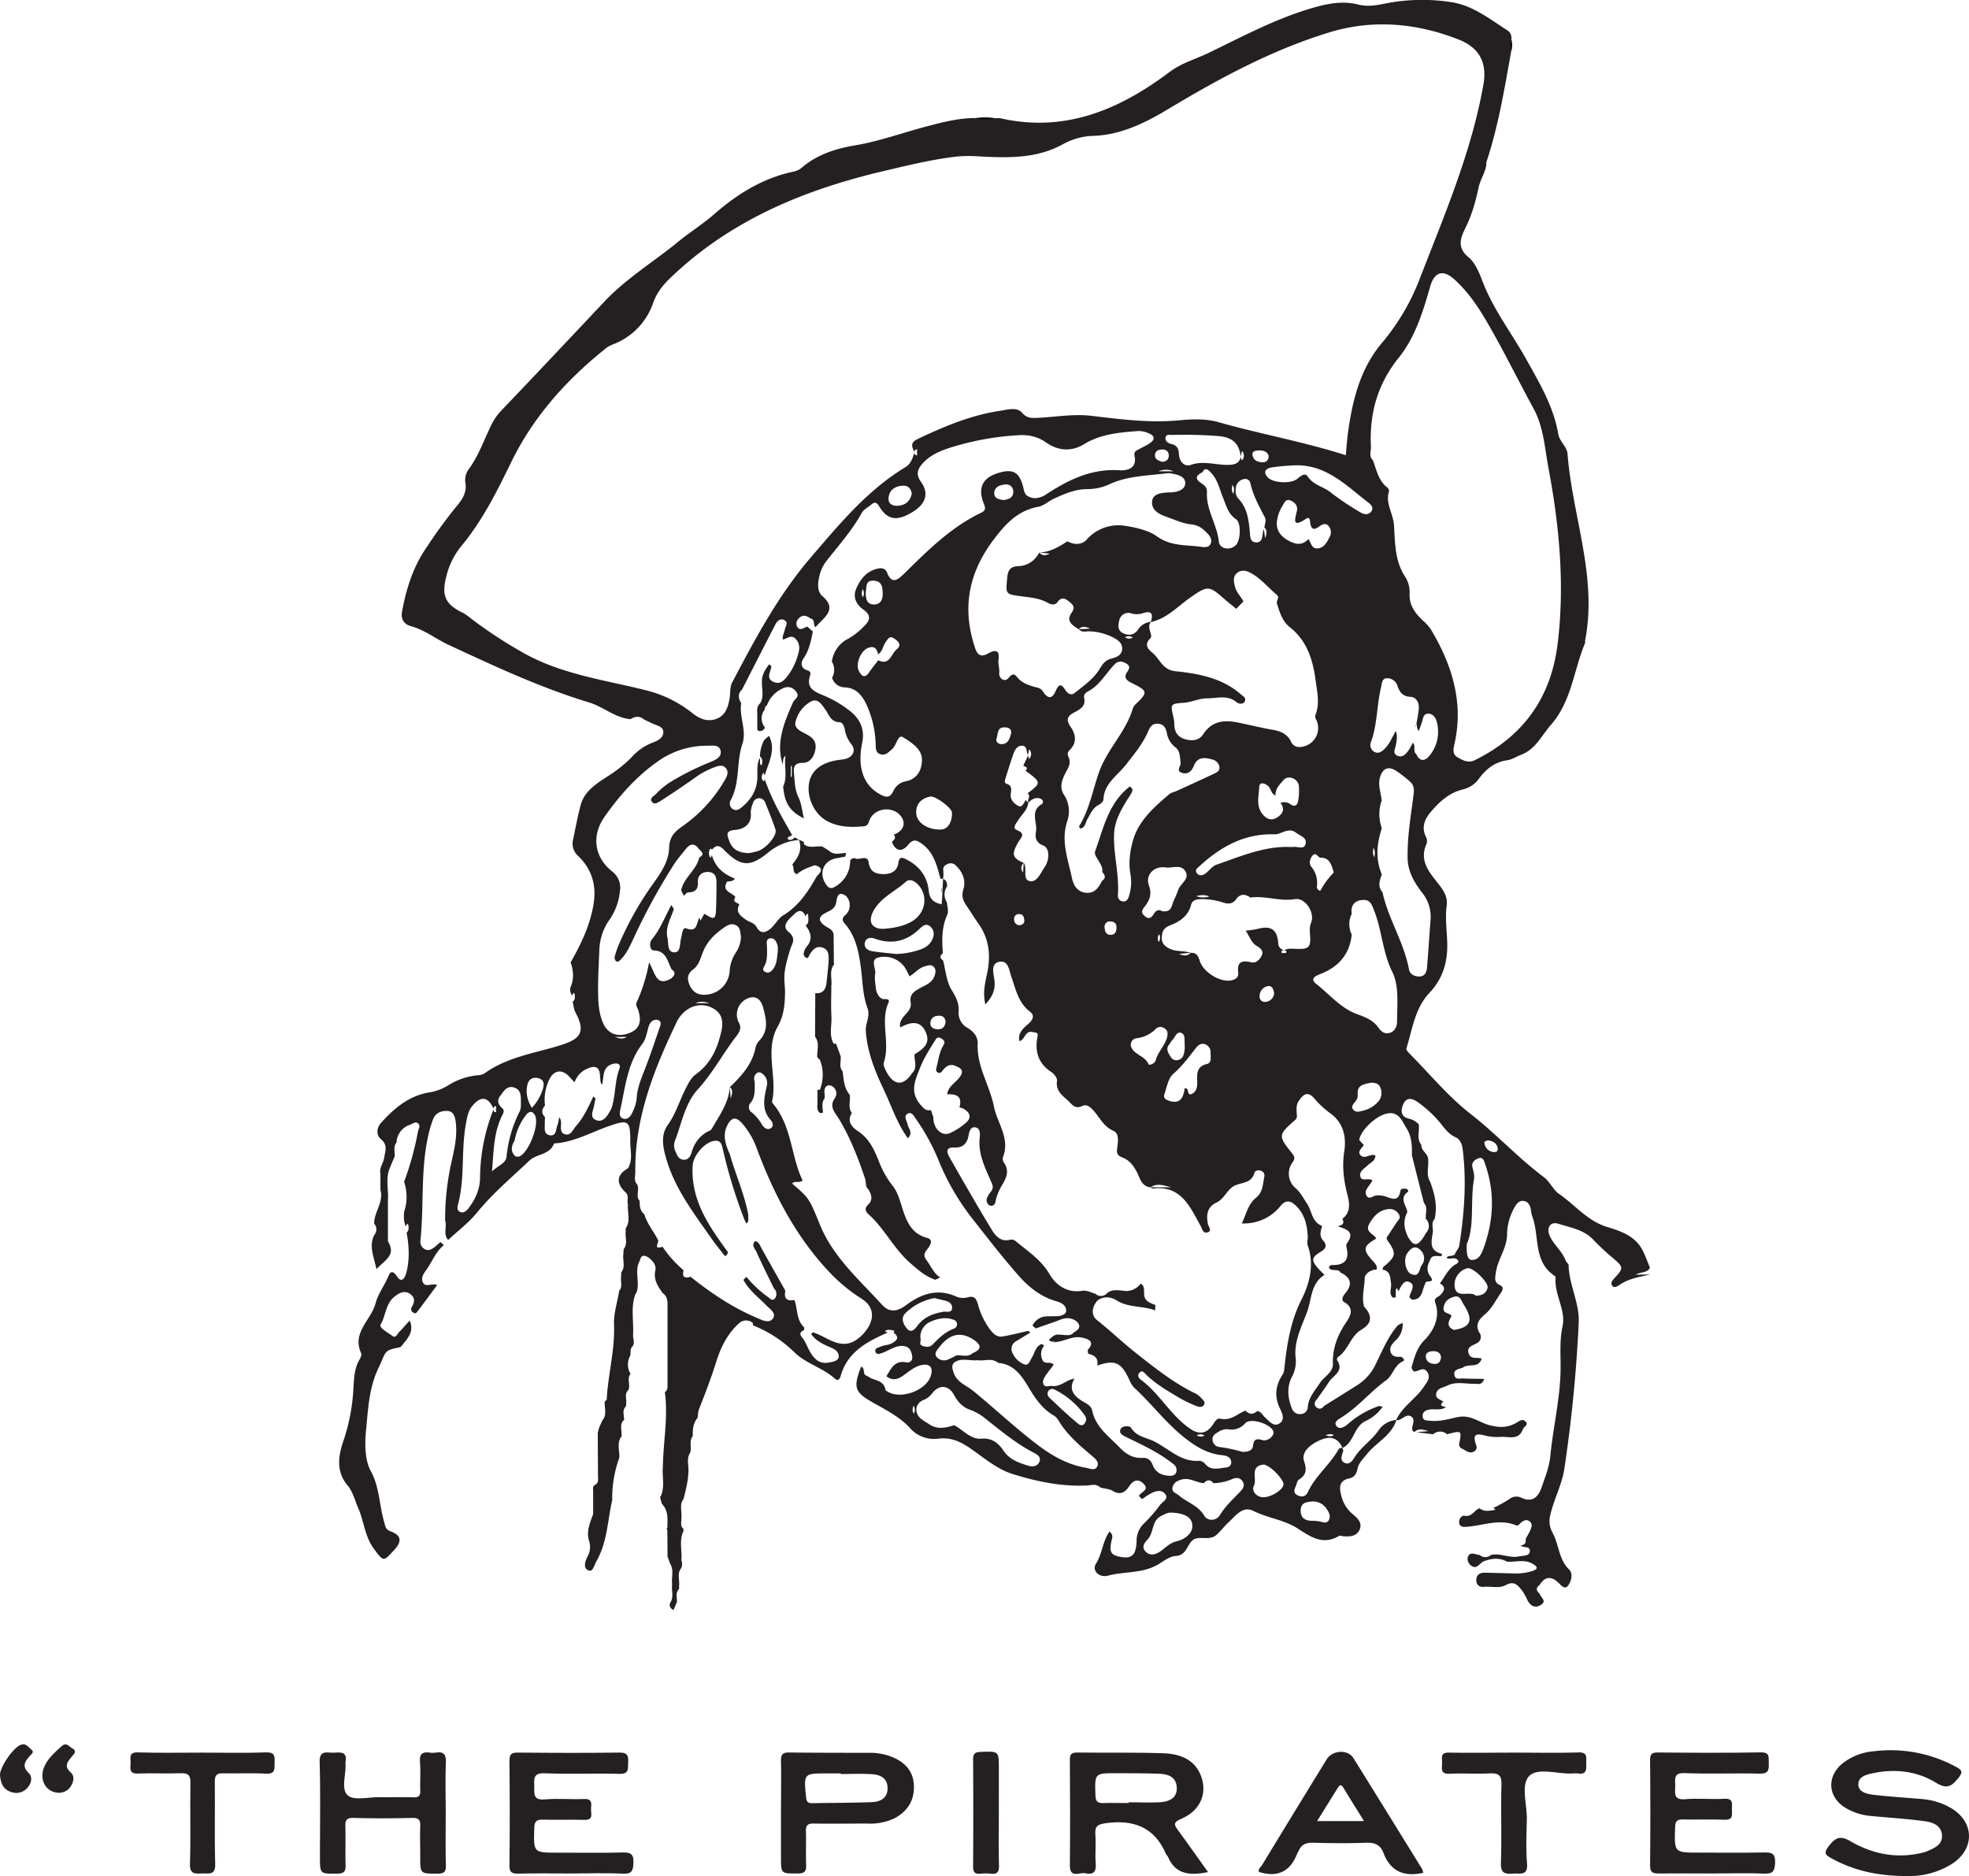 <svg xmlns="http://www.w3.org/2000/svg" viewBox="0 0 851.27 811.12"><defs><style>.cls-1{fill:#241f20;}.cls-2{fill:#252021;}.cls-3{fill:#262122;}.cls-4{fill:#221d1e;}.cls-5{fill:#0d0809;}.cls-6{fill:#0e090a;}.cls-7{fill:#1a1416;}.cls-8{fill:#181314;}</style></defs><title>pittsburgh-pirates</title><g id="Layer_2" data-name="Layer 2"><g id="svg2"><g id="ZTPM8O.tif"><path class="cls-1" d="M824.27,811.11c-13.17-.06-23.2-2.56-32.6-7.74-2.69-1.47-3.16-2.38-1.12-5.06,2.79-3.65,4.83-5,9.53-2.22,9.43,5.49,19.81,7.6,30.75,5a12.83,12.83,0,0,0,2.38-.72c3.23-1.44,6.82-2.85,6.35-7.24-.44-4.06-4.14-5.27-7.31-5.71-7.73-1.08-15.55-1.51-23.33-2.28a25.53,25.53,0,0,1-11.3-3.67c-7.34-4.64-7.9-13.26-1.26-18.87a25.1,25.1,0,0,1,13.76-5.44A59.19,59.19,0,0,1,845.84,764c2.64,1.43,2.69,2.34.87,4.66-2.78,3.53-4.91,5.06-9.61,2.17-8-4.94-17.18-6.16-26.5-4.35-3,.59-7.24,1.34-7.18,5s4.28,4.24,7.35,4.59c6.77.77,13.59,1.18,20.38,1.77A29.43,29.43,0,0,1,843,781.44c10.66,5.9,11.09,17.89.8,24.49A35.13,35.13,0,0,1,824.27,811.11Z"/><path class="cls-1" d="M740.21,810c-7.66,0-15.32-.09-23,0-2.61,0-3.85-.39-3.82-3.47.16-15.15.14-30.31,0-45.46,0-2.6.66-3.4,3.31-3.38,14.82.12,29.65.23,44.46-.05,4.23-.09,3.4,2.26,3.53,4.69.15,2.84-.11,4.6-3.88,4.5-10.82-.27-21.66.2-32.47-.22-5.16-.2-4,2.87-4.08,5.66-.07,3-.81,6.05,4.26,5.62,5.62-.47,11.33.14,17-.19,4-.22,3.26,2.21,3.23,4.45s.85,4.78-3.15,4.61c-6-.25-12,.05-18-.12-2.64-.07-3.32.83-3.4,3.42-.34,10.93-.44,10.92,10.3,10.92,9.33,0,18.65.13,28-.06,3.34-.07,5.1.24,4.94,4.42-.14,3.67-.94,4.87-4.76,4.71C755.21,809.73,747.71,810,740.21,810Z"/><path class="cls-1" d="M246.74,810c-7.5,0-15-.12-22.48.06-2.89.08-4.09-.46-4-3.74.18-15,.15-30,0-44.95,0-2.82.72-3.67,3.59-3.64,14.64.14,29.3.2,43.94,0,3.78-.06,3.91,1.69,3.78,4.48-.12,2.54.4,4.82-3.69,4.71-10.81-.29-21.65.19-32.45-.24-4.8-.18-4.55,2.23-4.46,5.43s-.73,6.35,4.56,5.87c5.61-.51,11.31.07,17-.18,3.61-.16,3.13,2.09,3,4.19s1.27,4.94-2.88,4.83c-6-.17-12,.09-18-.1-2.9-.1-3.61,1-3.67,3.72C230.68,801,230.58,801,241,801c9.32,0,18.65.14,28-.07,3.42-.08,5,.36,4.86,4.44-.14,3.58-.74,4.9-4.65,4.71C261.73,809.7,254.23,810,246.74,810Z"/><path class="cls-1" d="M192.7,784c0,7.49-.12,15,.07,22.49.07,2.87-.87,3.59-3.66,3.58-7.43,0-7.43.12-7.43-7.29,0-4.34-.13-8.67,0-13,.11-2.61-.34-3.87-3.44-3.8q-12.74.33-25.49,0c-3.11-.08-3.52,1.21-3.44,3.82.16,5.49-.07,11,.1,16.49.09,2.72-.61,3.76-3.57,3.78-7.51.06-7.51.22-7.51-7.23,0-13.66.25-27.33-.13-41-.14-5.15,2.87-4.06,5.66-4.06s6.48-1,5.5,4.14a2.09,2.09,0,0,0,0,.5c.35,4.75-2.1,11.1,1,13.82,2.65,2.35,8.85.73,13.49.78,5,.06,10-.08,15,.06,2.19.06,2.91-.67,2.84-2.84-.13-4.16.23-8.35-.12-12.49-.29-3.5,1.11-4.43,4.22-4a9,9,0,0,0,2.49,0c3.36-.53,4.64.57,4.49,4.23C192.49,769.28,192.7,776.62,192.7,784Z"/><path class="cls-2" d="M655,757.75c9.15,0,18.31.2,27.45-.09,3.83-.13,3.37,2,3.34,4.35s.63,5.33-3.51,4.76a12.94,12.94,0,0,0-2.49,0c-6.43.3-15-2.71-18.69,1.13s-.84,12.33-1,18.78-.4,12.67.09,19c.42,5.48-3,4.16-6,4.37-3.36.25-5.45,0-5.29-4.54.39-11.3-.08-22.62.23-33.93.11-4.12-1.27-5-5.05-4.85-5.81.29-11.65-.13-17.46.15-4,.19-3.19-2.37-3.14-4.55s-1-4.7,3-4.59C636.05,757.92,645.54,757.75,655,757.75Z"/><path class="cls-1" d="M87.55,757.75c9.16,0,18.33.23,27.48-.1,4-.14,3.74,1.87,3.69,4.53s.32,4.9-3.73,4.66c-6.14-.36-12.32,0-18.48-.15-2.88-.09-3.67.88-3.64,3.7.14,11.83-.18,23.66.17,35.48.16,5.14-2.94,4-5.76,4.11-3,.14-5.29.34-5.15-4.16.36-11.65,0-23.33.2-35,.06-3.36-1-4.29-4.22-4.16-6.15.24-12.33-.12-18.48.13-4,.17-3.19-2.38-3.17-4.59s-.92-4.65,3.1-4.55C68.89,757.93,78.22,757.76,87.55,757.75Z"/><path class="cls-2" d="M431.83,784c0,7.48-.11,15,.06,22.45.06,2.72-.56,4-3.51,3.65a19.83,19.83,0,0,0-4.49,0c-2.33.21-3.19-.59-3.18-3q.15-23.21,0-46.4c0-2.83,1.17-3.22,3.56-3.29,7.57-.22,7.57-.31,7.57,7.19Z"/><path class="cls-3" d="M25.51,775.11c-5.59-.07-8.7-5.57-6.46-11,1.55-3.78,4.57-6.42,7.55-9.1,2.14-1.92,3.22.09,4.66.91,2.21,1.26.75,2.38-.16,3.49-1.78,2.18-3.66,4.11-.5,6.93,1.7,1.52,1.29,4,0,6A6,6,0,0,1,25.51,775.11Z"/><path class="cls-3" d="M0,767.35c0-3.49,6-12.27,9.36-13.1,2-.48,3,1.22,4.19,2.17,1.45,1.12,0,2-.7,2.8-2,2.35-3.53,4.37-.44,7.34,1.76,1.69,1.18,4.47-.54,6.39a6.37,6.37,0,0,1-7.27,1.74C1.29,773.55.27,770.85,0,767.35Z"/><path class="cls-4" d="M639.55,80.06c-1.7-4.26,1.36-7.43,2.52-11l.57,1.24C642.63,73.85,640.36,76.72,639.55,80.06Z"/><path class="cls-5" d="M430.53,51.16a9.5,9.5,0,0,1-9-.08A27.83,27.83,0,0,1,430.53,51.16Z"/><path class="cls-6" d="M653.46,22a3.53,3.53,0,0,1,0-4.94A10.19,10.19,0,0,1,653.46,22Z"/><path class="cls-7" d="M594.21,3.46a7,7,0,0,1-5.47,0Z"/><path class="cls-8" d="M641.46,36c1.39,1.23,1.42,2.63.35,4.62-.14-1.87-.24-3.26-.34-4.66Z"/><path class="cls-1" d="M509.43,791.47c-1.77-2.41-2.45-3.56,1.25-5.11,7.9-3.29,11.24-10.44,8.82-17.77-2.59-7.87-9.22-10.3-16.5-10.56-12.47-.44-25-.16-37.45-.32-2.51,0-3,.94-3,3.21.09,15.15.16,30.3,0,45.45-.06,6,4.21,3,6.67,3.54,3.3.77,4.8-.5,4.5-4.19-.34-4.13.15-8.33-.15-12.47-.25-3.56.73-4.44,4.51-5,12-1.62,21,1.68,26,13.29.19.44.66.77.85,1.22,3.33,7.91,9.7,8.14,17.36,6.65C517.86,803.29,513.74,797.32,509.43,791.47Zm-8-12.26c-4.46.23-8.94,0-13.41,0v.34c-3.64,0-7.3-.12-10.94,0-2.51.11-3.4-.66-3.48-3.33-.32-9.57-.44-9.59,9.08-9.56,6.13,0,12.26,0,18.39.21,3.93.12,7.5,1.35,7.7,6S505.3,779,501.41,779.21Z"/><path class="cls-1" d="M395.09,771.63c-.37-6.26-4.19-9.93-9.68-12.11a25.45,25.45,0,0,0-9.3-1.69c-11.66,0-23.33,0-35-.14-3.06-.05-3.51,1.21-3.46,3.84.15,7.33,0,14.66,0,22V803c0,7.2,0,7,7.26,7,2.91,0,3.73-.91,3.61-3.71-.2-4.82.08-9.67-.1-14.49-.1-2.65.83-3.44,3.42-3.39,7.66.14,15.33,0,23,0A24.49,24.49,0,0,0,387,786C392.6,782.88,395.46,778.1,395.09,771.63Zm-18.16,7.53c-8.62.32-17.26.28-25.89.45-2,0-2.39-.91-2.56-2.71-1-10.16-1-10.16,9-10.16h6V767c4.48,0,9-.22,13.44.07,3.48.23,6.67,1.52,6.81,5.79C383.85,777.39,380.72,779,376.93,779.16Z"/><path class="cls-1" d="M614.83,808.06c-9.9-16-19.77-32-29.74-48-2.38-3.8-9-3.43-11.51.58q-14,22.76-27.87,45.6c-.63,1-2,2-1.37,3.11,8.29,2.57,13.65-.43,16.56-8.13.12-.31.38-.56.51-.86,1.15-2.85,3.2-3.73,6.27-3.65,7.66.22,15.34.29,23,0,3.68-.14,6.11.93,7.4,4.32,3,7.92,8.72,10.58,17.24,8.68A8.47,8.47,0,0,0,614.83,808.06Zm-45.39-20.72c3.18-5.12,6.08-9.79,9-14.46,1-1.56,1.65-1.11,2.45.21,2.8,4.6,5.66,9.17,8.81,14.25Z"/><path class="cls-1" d="M407.42,386.38l-.38-2.93A6.11,6.11,0,0,0,407.42,386.38Z"/><polygon class="cls-1" points="318.56 388.13 318.56 388.13 318.57 388.13 318.56 388.13"/><path class="cls-1" d="M444.38,326.38v0Z"/><path class="cls-1" d="M554.83,553.68h0l.13.08h0Z"/><path class="cls-1" d="M557.58,551h0l0,0h0Z"/><path class="cls-1" d="M557.71,550.86l-.07.08h0l0,0Z"/><path class="cls-1" d="M557.51,551.06l-.1.1.07,0h0S557.5,551.08,557.51,551.06Z"/><path class="cls-1" d="M395.39,195.73v0Z"/><path class="cls-1" d="M333.86,561.12a5.81,5.81,0,0,1-1.3,0A5.22,5.22,0,0,0,333.86,561.12Z"/><path class="cls-1" d="M369.54,371.06a2.22,2.22,0,0,0-.42-.25Z"/><path class="cls-1" d="M458.36,577a3.61,3.61,0,0,1,.44-.22A2.58,2.58,0,0,0,458.36,577Z"/><path class="cls-1" d="M353.46,457.13h0c-.14-.43-.27-.86-.38-1.29A5.44,5.44,0,0,0,353.46,457.13Z"/><polygon class="cls-1" points="352.41 448.1 352.41 448.1 352.41 448.1 352.41 448.1"/><path class="cls-1" d="M456.68,580.12l-1.37.44A2.38,2.38,0,0,0,456.68,580.12Z"/><path class="cls-1" d="M292.78,692.42a4,4,0,0,1-.23.39A2,2,0,0,0,292.78,692.42Z"/><polygon class="cls-1" points="287.3 601.98 287.3 601.98 287.3 601.98 287.3 601.98"/><polygon class="cls-1" points="267.79 630.13 267.79 630.13 267.79 630.13 267.79 630.13"/><path class="cls-1" d="M294.62,674.62c.08-.29.15-.58.2-.87C294.76,674,294.7,674.33,294.62,674.62Z"/><polygon class="cls-1" points="651.52 675.17 651.52 675.17 651.52 675.17 651.52 675.17"/><path class="cls-1" d="M269.45,542.62a4.29,4.29,0,0,0-.24.77C269.28,543.13,269.36,542.87,269.45,542.62Z"/><path class="cls-1" d="M700,555.66c4-2.88,8.78-3.57,13.42-4.61h-4.5a.39.39,0,0,0,0,.14c.17.41-.13.14-.17-.14h-1.72c3.07-1.25,5.37-.83,6.29-2.95-1-2.44-1.88-5-3.07-7.32-3.21-6.4-9.33-8.45-15.62-10.37-8.35-2.55-13.8-9.58-20.73-14.31-2.28-1.56-3.88-5.26-6.51-7.23-11.18-8.35-20.58-18.7-31.63-27.28C626,474,618,464.16,609.16,455.29c-.54-.54-1.28-1.51-1.12-2,2.6-8.33,3.66-17.4,10-24.07,5.76-6.07,7.84-13.28,7.66-21.33-.12-5.46-1-10.89-.23-16.38.41-3.07-.8-5.67-2.73-8.25-4.08-5.43-9.64-10.58-5.91-18.63a3.89,3.89,0,0,0-.37-2.87c-2-4.09-.55-7.54,2-10.59,3.8-4.47,8-8.42,14-9.86a11.77,11.77,0,0,0,6.91-4.6c3-4.13,6.82-7.23,12.18-8,2.13-.3,4-1.6,6-2.35,6.4-2.42,8.9-8.35,13-13,8.95-10.24,9.78-23.53,14.7-35.25.18-.43,0-1,.11-1.48,5.25-27.52-5.57-53.51-7.65-80.33-.26-3.27-3.44-5.38-4-8.54-2-11.93-8.09-22.07-13.83-32.38-6.21-11.16-14.12-21.33-18.8-33.39-1.49-3.84-3.16-8.27-6.16-10.73-5.47-4.5-3.22-8.92-1.11-13.24,2.82-5.75,4.35-11.79,5.67-18-.45-3.73,1.44-6.73,3.09-9.79,5.27-15.71,7.87-32,10.82-48.24a6.41,6.41,0,0,1,0-4.94,3.79,3.79,0,0,0-1.68-3.92c-7.66-4.89-15-10.8-24.21-12.19a81.72,81.72,0,0,0-29.2.71c-3.6.75-7.36,1.25-10.91.35-6.94-1.77-13.53-.44-20.11,1.48-15.73,4.59-30.11,12.31-44.76,19.39-5.63,2.72-11.64,4.32-16.86,8.25-21.68,16.3-45.25,26.37-73.22,20a9.26,9.26,0,0,0-2,0,18.77,18.77,0,0,1-9-.08c-7.07,0-13.84,1.8-20.59,3.56-10.43,2.72-20.56,6.46-31.29,8.27-8.34,1.41-16.5,4-23.15,9.82a8.26,8.26,0,0,1-3.59,1.57c-13.09,2.8-24.06,9.62-33.94,18.24-5,4.41-10.7,7.93-15.82,12.13-10.42,8.53-22.06,15.58-31.42,25.4C246.61,146,231.54,162,216.4,177.87a24.93,24.93,0,0,0-4.35,6.63c-3,6.26-5.31,12.86-9.5,18.51a7.7,7.7,0,0,0-1.34,5.74c.63,3.88-1.08,6.88-3.35,9.56a220.28,220.28,0,0,0-13.56,18.53c-5.72,8.33-8.7,17.78-10.49,27.64-.58,3.14.84,5.42,3.71,6.2,6.06,1.63,10.91,5.56,16.42,8.12,19.86,9.24,39.77,18.55,60.78,24.92,6.25,1.9,11.19,6.64,17.85,7.22,2-1.28,4-1.52,6,.22,1,.48,2.09.94,3.1,1.47,2,1.05,5.2,1.36,5.12,4s-2.79,3.78-5.25,4.69a22.94,22.94,0,0,0-8.44,6.05,58.11,58.11,0,0,1-10.46,8.33c-4.76,3.1-10,6.33-11.62,12.45-1.29,4.81-2.17,9.73-3.2,14.6a7.12,7.12,0,0,0,2.06,7.26c5.82,5.5,8,12.5,6.83,20.22-1.34,9.3-5.37,17.72-10,25.85,1.26,3.67,1.53,7.33-.15,11a4.29,4.29,0,0,0,.81,3.32c.18-.37.35-.75.53-1.12h0l.06-.12c.19.3.52.6.54.92.07,1.1.18,2.27-.94,3,.41,1.59.52,3.34,1.28,4.74,4.8,8.94,1.49,11.63-6.95,14.22-11,3.38-22.66,5-32.36,12a6,6,0,0,1-2.84.83,29,29,0,0,0-12.6,4.2,22.7,22.7,0,0,1-8.31,3.21c-8.9,1.37-15.27,6.82-21,13.14-2.06,2.25-2.17,5.39-.05,7.14,3.08,2.54,1.74,5.22,1.38,7.93-.32,2.38-2.24,4.42-1.63,7,0,2.35,0,4.69,0,7h0c1.49,5.29-2.78,9.51-2.71,14.55a3.69,3.69,0,0,1,0,4.95c-2.36,4.91-.12,9.36,1,14.74,3.44-3.84,8.57-5.94,5.07-11.8-.22-.37-.09-1-.12-1.43v-12h0l0-5c.27-4.51-1.11-9.13.82-13.54q1-2.47,2.09-4.93c.2-2-.73-4.2.79-6.05a8.45,8.45,0,0,1,5.95-7.72c1-.38,2.1-1.44,3.21-.67,1.48,1,.35,2.38.13,3.61a132.32,132.32,0,0,1-6,21.77,20.22,20.22,0,0,1,0,12.95c-.13,2.15-.26,4.3.74,6.32h0l.46-1c0-.05,0-.09,0-.13l.07.06.06-.15c.2.29.54.58.56.88.07,1.09.2,2.23-.81,3h0c1.06,5.77,1.37,11.55-.09,17.3-.58,2.25-2,4.74-4,1.76-2.69-4-3.45-.85-4.21.77-1.67,3.61-4.17,7.09-5.1,10.71-1.89,7.27-10.42,12.69-6.23,21.68.31.68-.31,2-.79,2.8-2.07,3.61-2.29,7.58-2.53,11.58a84.59,84.59,0,0,1-4.18,22.91c-2.26,6.52-3.69,13.5,1.62,19.83,2.31,2.74,3.13,6.44,4.56,9.69,2.54,5.77,2.85,12.33,6.73,17.58,4.25,5.76,4.13,5.85,9,.46,3.28-3.64,2.9-6.19-1.69-7.89-2.21-.82-2.2-2-2.75-3.87-2.19-7.4-2-15.34-5.91-22.37-2.52-4.59-2.52-12-2-17.1.94-9.38,1.2-18.59,5.53-27.57,3.23-6.7,1.95-7.31,9-8.65a2.2,2.2,0,0,0,1.1-.88c2.33-3,5.38-5.86,3.26-10.7-1.62,1.78-3,3.42-4.49,4.9-.84.81-1.42,2.91-3,1.73-1.94-1.45-5.85-3.5-5.07-4.85,2.3-4,2.15-9.24,6.18-12.26,1.92-1.43,4-2.65,6.39-1.14s2.23,3.51,1,5.64a1.71,1.71,0,0,0,.56,2.56c1,.68,1.48-.06,2-.72l8.31-11.19c-2.37-1.06-5.15,1.38-6.26-1.4-.88-2.23.9-4.13,2.07-5.88,2.28-3.4,3.79-7.35,7.11-10L190.41,537c-.86.75-1.7,1.53-2.6,2.24-1.2.94-2.57,1.67-4.05.9a3.61,3.61,0,0,1-2-3.74c1.65-15.53-.07-31.33,3.68-46.69A53.67,53.67,0,0,1,187.2,484c1-2.74,3.4-3.75,6-3.7,3,.05,3.56,2.67,3.85,5,.74,6.06-.69,11.92-2,17.74a112.68,112.68,0,0,0-2.6,24.69c.91,2.72-1,5.87,1.3,8.37,4.21-3.93,8.92-7.47,12.53-11.9,6.77-8.3,14.91-15.11,22.61-22.42,3.17-3,8.86-2.41,10.65-7.41,8.75-.5,16.26-5,24.29-7.7,7.63-2.6,8.62-2.12,8.68,6-.26,4.15,1.36,8.44-1,12.42-5.14,3-5.14,6.6-1,10.49,1.64,1.54.35,3.52,1,5.18-.36,3.44,1.24,7.06-1,10.33,0,.47,0,.94,0,1.41-.33,2.52,1,5.22-.88,7.56-.06.86-.11,1.72-.17,2.58-.24,2.48,1,5.14-.87,7.43,0,.82-.06,1.64-.1,2.46-.18,1.85.74,3.86-.79,5.52-.74,4.92-2.44,9.69-2.23,14.75.43,10.86-2.59,21.39-3.15,32.16,0,.35-.54.68-.87,1-.24,2.71,1.13,5.62-1,8.12-.92,2.15-2.19,4.2-2,6.68,0,5.76.09,11.52.07,17.28,0,1.41.47,3.05-1.26,3.93-1.18.64-.81,1.75-.82,2.74l0,9.92h0c-1.39,3.71-3,7.57-1.8,11.44A8.47,8.47,0,0,1,254,673c-1,2-2.06,5,.48,6,1.86.75,2.45-2.38,3.37-4,4.72-8.19,4.8-17.57,6.84-26.45a50.85,50.85,0,0,1,3.13-18.48l-.08.12c.23-3.08-1.25-6.35,1-9.23h0l.14-.23-.18-.21c.24-2.19-1-4.59,1-6.54l.23-.26-.12-.32c-.11-1.86-.84-3.82.83-5.4l.09-1.46c.19-1.87-.84-4,.94-5.55,1-2.24-.77-4.85.93-7a7.83,7.83,0,0,1-.15-7.83h0c.42-1.37-.29-3,1.11-4.15,1-1.59.06-3.23.14-4.84.34-5.69-1-11.46.79-17.09h0l1-2.07.21-1.71c.29-3.76-1.15-7.66.93-11.27.57-2.79,2.15-2.35,3.93-1.21,1.68,1.41,3.26,3.21,2.78,5.35-.92,4.06,1.06,6.91,3.13,9.87,1.69,1.14,2.12,2.85,2.12,4.73q0,17.59,0,35.18c0,1.13,0,2.28-1.16,2.91,1.49,10.76-.69,21.43-.84,32.14h0c-.43,4.23.94,8.57-.83,12.7-.12.19-.25.38-.38.57l.72,2.85c2.95,3,2.5,6.75,2.42,10.43h0c-.11.09-.31.2-.3.25a4.48,4.48,0,0,0,.29.68l.09,11.48c.37,1,.73,2,1.09,3.05,1.82,2.85.5,6,.9,9h0c-.39,2.64.9,5.47-.88,8-.49,1.47.18,2.41,1.46,3.11.48-1.11.95-2.22,1.42-3.32h0c.32-1.93-.81-4.12,1-5.77,0-.47,0-.94,0-1.41.33-2.52-1-5.23.89-7.57a4.58,4.58,0,0,0,.12-3.45c.36-4.17-1.09-8.48.85-12.55l.06-1c-1.64-1.38-.77-3.24-.93-4.9.35-2.7-1-5.59.95-8.09.93-3.86,2-7.69,2.1-11.7.21-2.76-.94-5.65.74-8.27.83-2.33-.64-5,1.16-7.21-.09-2.8.11-5.53,2-7.82.34-1.24.16-2.49.68-3.81,2.68-6.77,5.29-13.59,7.46-20.54,1.86-5.93,4.48-11.28,8.87-15.7l1.08-1h0a4.48,4.48,0,0,1,5.89,0h0c0,.34,0,.68,0,1a53.66,53.66,0,0,1,17.85,11.57c4.88,4.89,12.13,6.65,17.37,11.31,1.59,1.42,2.3.44,2.73-1.06,3-10.38,11.4-14.78,20.31-18.68-.41-.22-.82-.44-1.24-.65,1.3-.87,2.66-.51,4-.2.05,0,.09.31.05.45a1.4,1.4,0,0,1-.3.4c3,2.12,1.18,3.62-.81,4.69-1.38.74-3.16.68-4.6,1.32-1,.46-3.09.69-2.29,2.5.52,1.2,1.94.59,3.09.18,2.75-1,5.16-2.93,8.24-2.93s4.08,1.9,4.46,4.41c.3,1.92-.95,3-2.63,2.7-5.07-1-6.51,2.83-8.52,6,2.33,1.87,4.6,1.54,6.94-.06,2.58-1.76,4.94-4,8.06-4.73,3.75-.89,5.37,1,4.19,4.65-2.09,6.44-13.17,10.38-18.85,6.68-.28-.18-.71-.38-.74-.62-.52-3.57-3.58-4-6.13-5l-1.88-1.09c-2.14-.51-.58-3.32-2.49-4-3.48,8.94-2.93,11,4.91,15.45,5.64,3.21,11.58,6.17,16,10.9A13.8,13.8,0,0,0,405.7,622c6.25-.76,10.71,1.95,15.42,5.34,5.2,3.74,10.52,8,16.47,9.89,10.52,3.3,21.46,5.62,32.71,5,1.82-.18,3.7-.74,5.25.8,1.83.7,3.87.53,5.64,1.63,2.74,1.68,5.08.83,6.75-1.74s3.73-4,6.35-1.54c2.95,2.82-1.08,3.62-1.9,5.36.45.47.89.95,1.33,1.42h0c1.24-.81,2.42-1.71,3.71-2.41,2.15-1.16,4.75-1.89,6.35.23s-1.2,3.3-2.25,4.69a62.86,62.86,0,0,1-6.8,7.86,10.3,10.3,0,0,0-3.34,7.81c-.21,5.9-2,7.57-6.51,6.86-4.9-.78-5.6-2.25-4-8.42a4.21,4.21,0,0,0-.18-1.46l-1-1.2c-3,4.16-3.1,9.53-5.86,13.94-1.89,3,1.37,6.21,5.23,5.17,7.15-1.9,14.88-.85,21.66-4.86,2.35-1.39,4.9-3.46,7.53-3.63,4.79-.32,4.85-4.74,7.36-6.82,2.68-2.22,7.09.46,10.25-2.27,1.92-1.65,3.34-3.72,5.17-5.37,3.1-2.79,6.15-7.44,10.94-5,6.13,3.1,13.2,3.79,18.9,7.46s11,7.52,18.1,3.29c.44-.27,1.28.16,1.95.19,2.74.15,5.56.06,6.86-2.84,1.37-3.07-1-5.09-2.94-6.72a14.59,14.59,0,0,1-4.8-7.41c-.94-3.33-1.75-7.1,3.51-8.13,1.93-.38,2.91-2,3.32-4,.54-2.7,2.51-4.45,4.18-6.54,4-5,10.54-7.9,12.61-14.56,2.35.24,4.08-2.93,6.28-1.68,2.59,1.46-.15,4.27.81,6.33.1.21.54.28.82.41,1.84-1.77,3.91-.89,6-.35l-5.26.5,7.3.88a4.45,4.45,0,0,1,6,0c6.37-1.66,6.4-1.66,5.27,3.91a2,2,0,0,0,1.33,2.37c1.58.76,3.08,2.24,5.05,1.18a2.08,2.08,0,0,0,1-2.59c-2.31-6.16,1.19-4.93,4.85-4.06a23.22,23.22,0,0,0,6,.29c3.43-.09,7.5,1.57,9.29-3.31.41-1.1,2.55-1.82,1.21-3.25s-2.72-.32-4,.46c-3.8,2.26-7.51,2.2-11.88,1s-8-4.56-13.48-3.43c-3.71.76-7.7,2-11.72,1.61-1.46-.15-3.35.13-3.48-1.92s1.51-2.8,3.29-3c2.27-.26,4.69.51,6.75-1-1.14-.43-3.32-.37-1.11-2.37-1.23-.94-3.39-1.28-3.08-3.33.39-2.55,3-2.7,4.8-3.6,4.07-2,8.35-.57,12.54-.79h0c1.84.42,2.88-.44,3.43-2.11l-8.27-.12h0c-1.61-.42-4.21,1-4.63-1.6-.45-2.77,2.47-2.4,4-3.38,2.48-1.53,6.6.5,7.78-3.68-1.88-.74-4.72.54-5.6-2.22-1-3,1.87-3.42,3.59-4.47a3,3,0,0,0,1.17-4.33c-2.34-3.74,0-6.19,2.32-8.15,3.05-2.58,4.58-6.07,6.8-9.16.9-1.26,1.29-2.73-.24-3.37-2.88-1.21-2.16-3.44-1.9-5.45.76-5.67,4.7-10.35,4.86-16.33a24.38,24.38,0,0,1,3.5-12.38c.8-1.3,1.79-2.48,3.55-2.31,2,.19,2.74,1.69,3.18,3.37a23.12,23.12,0,0,0,.52,2.94c3.48,8.61.25,19.77,9.83,26.09a1.14,1.14,0,0,1,.4.87c-.61,7.27,4.53,13.82,3,21-1.48,6.79-.65,13.56-.88,20.33-.4,12-3.24,23.72-4.39,35.63-.46,4.77-2.2,9-3.67,13.33-1.34,4-3.74,7.22-8.94,4.73a4.86,4.86,0,0,0-5.15.66,73.5,73.5,0,0,1-7,3.88,1.8,1.8,0,0,1,.48.15,6.37,6.37,0,0,1,.57.59c-2.36.33-4.75,1-6.91-.68-2.28.77-3.25,3.86-6.5,3.23-1.27-.25-2.61,1.47-2.27,3.26.28,1.42,1.5,1.59,2.74,1.53,7.26-.38,14.43-3.71,21.81-.66.93.38,1.47-.56,2.08-1.08,1.23-1.06,2.6-1.73,4-.45,1.2,1.1.57,2.51.06,3.72s-1.25,2.34-1.88,3.51l-.09,1.06h0c0,1.52-1.13,1.74-2.22,2,1.28,1.08,4.44.07,4,2.67-.31,2-2.9,1.6-4.64,2-4.11.88-8-1.49-12.1-.65a3.72,3.72,0,0,1-5,0c-1.66,0-3.74-1.54-4.85.51-.83,1.51.13,3.46,1.48,4.31,2.43,1.53,3.52-1.48,5.37-2.11,3.33-1.23,6.64-1.59,9.89.23,3.7.27,7.55-1.18,11.1.93,1.8,1.07,2.82,2.13-.07,3.09a23.14,23.14,0,0,1-7.88,1.07c-4.33-.11-8.66-.25-13-.31-2.22,0-3.48,1.19-3.42,3.38.06,2,1.37,2.92,3.38,2.72,3.13-.31,6.55.81,9.36-.75,3.86-2.15,5.5.41,7.32,2.73a27.87,27.87,0,0,1,2.11,3.93c1.33,2.36,3.26,3.48,5.75,1.9,2.82-1.79-.23-3.25-.53-4.87-1.57-1.27-1.71-2.52,0-3.76,2.83-4.61,6-3.26,8.85-.23,2.13,2.24,3.17,1.4,4.23-.87.95-2,1-4.26-.43-5.65-4.54-4.47-4.28-11-7.23-16.09a10.55,10.55,0,0,1-.73-7.76c1.57-6.69,4.91-12.65,6-19.73a621.26,621.26,0,0,0,6.2-63.07c.39-8.46-4.15-16.26-4.37-24.75,0-.71-1-1.34-1.27-2.1-1.49-4-5-6.66-6.77-10.39s.08-6.67,3.69-5.5c5.26,1.69,11,2.53,15.14,7a102,102,0,0,0,8.39,7.83c4.6,3.92,4.69,4.31.58,8.74-.83.9-1.67,1.95-1,3.06C697.7,557,699.11,556.29,700,555.66ZM618.46,398.05c-.52,6.63-.94,13.26-1.47,19.89-.16,2.07-.7,4.15-3.28,4.24-2.14.07-4.16-.92-4.57-3.14-2.17-11.66-8.92-21.72-11.43-33.24-2.17-2.5-1.28-5.11-.29-7.72-2.84-6.68-2.2-13.36,0-20a17.7,17.7,0,0,1-.06-12c-.32-3.27-1.68-6.44-.78-9.82,1.08-4,3.58-5.21,7-3a51.94,51.94,0,0,1,5.9,4.57c1.57,1.36,2,2.92,1.72,5.26-1.18,9.3-2.82,18.58-2.63,28,.11,5.82,2.92,10.54,6.29,14.88A16.61,16.61,0,0,1,618.46,398.05Zm-2.86,122c1.75,1.93.7,4.23.85,6.36a.38.38,0,0,0,.09.64,4.36,4.36,0,0,1,0,6c-.42.7-.81,1.42-1.27,2.09-2.56,3.77-4.16,3.68-6.53-.34-1.73-3.53-2.25-7.1-.29-10.73-.31-2.91-3.73-5.86.19-8.75.46-.34-.05-1.38-.83-1.35s-2.16-.37-2.4,1.06c-.76,4.64-3.64,3.27-6.36,2.26a9.73,9.73,0,0,0-3.9-.44c-1.49,0-3.23,2.2-4.41,0-1-1.88.61-3.41,1.64-4.9.34-.5.66-1,1-1.56-1.81-1.41-4.87.8-5.32-2-.33-2.08,1.94-3.27,3.35-4.66,1.23-1.21,3.28-1.83,3.21-4.21-2.21-.85-4.75,1.91-6.49-.13-1.31-1.53.61-3,1.5-4.31l-1.8-2a1.29,1.29,0,0,1-.19-.21c.61-4.23,7.52-10.88,12.63-11.54,4.78-.61,6,3.75,8,6.76,2.1,3.54,2.23,7.45,2.14,11.4Q613,509.8,615.6,520.06Zm-1,27c-1.1,1.74-.85,5.24-4.44,3.84-2.46-1-3.54-6.41-1.81-8.95s3.77-3.94,6.34-.86A4.82,4.82,0,0,1,614.62,547.05ZM558.46,410.16a5.87,5.87,0,0,0-3.26.72c.32.09.89.17.9.29.08.88,0,.89-1,.89s-1.12,0-1.06-.89c0-.12.59-.2.9-.29-1.18-.64-2.18-1.25-2.29-2.9-.4-6.07-3.12-7.93-8.87-6.38a44,44,0,0,1-5.25.78c1.71,2.3,2.26,5.13,4.89,6.65,1.43.84,3,2,2.1,4s-2.48,3.51-4.67,3c-4-.9-6.09-.18-5.52,4.51.26,2.22-1.57,3.18-3.54,3.41-4.75.57-11.68-3.83-13.09-8.5-.66-2.16-1.46-3.68-4-3.49h0c-1.45,1.65-3.21,1.16-5,.44l5-.44h0c-2.94-1.06-6.17-.34-9.13-1.84-2.26-1.14-3.4-2.48-3.28-4.93s.84-4,3.3-5c4.35-1.66,8.11-4,9.38-9.07.46-1.82,2.14-2.33,4-2.37a28.77,28.77,0,0,1,9.8,1.45c2.54.85,4.48.52,5.93-1.81,1.86-2.17,3.86-1.73,5.92-.33h0c6.41-.91,12.64,1.78,19.18.68,4.41-.74,8.54,5.51,7.18,9.8a9.89,9.89,0,0,0-.74,3.81C566.92,410.07,566.46,410.62,558.46,410.16Zm-7.61,19.19a4,4,0,0,1-3.63,3.8,2.28,2.28,0,0,1-2.64-2.72,4.33,4.33,0,0,1,3.6-4.09C549.93,426.07,550.58,427.64,550.85,429.35Zm-33.25,37.9c0,.33,0,.67,0,1,0,1.91-.42,3.74-2.26,4.67-2.43,1.22-1-2.87-3.16-2.39-.54,3.84-1.78,7-6.67,5.42-1.27-.41-2.71-1.14-2.12-2.8,1.07-3.06,1.64-6.93,3.83-8.83,3.84-3.32,6.71-7.25,9.75-11.14,1-1.23,2.14-2.25,3.82-1.76a3.6,3.6,0,0,1,2.58,3.83c0,1.76.57,4.28-1.56,4.78C517.55,461,517.45,463.94,517.6,467.25Zm-35.92-107c.27-5.3,2.94-10.1,5.75-14.61.88-1.41,2-2.68,2.23-4.39L488.52,340c-9.19,7-11.4,17.85-15,27.91-.52,1.47.47,2.56,1.09,3.68.95,1.72,2.27,3.27,1.94,5.43,1.22,1.32,1.72,2.62-.12,3.84-1.47,3-3.31,5.59-7.12,5.11s-5.28-3.46-5.93-6.6c-1.65-8-4.79-15.77-2-24.26A13,13,0,0,0,460,343.62c-2.28-3.48-.64-7.09,1.08-10.23,1.13-2.05,1.93-3.84.93-6-.53-1.16-.66-2,.42-3.08,3.23-3.11,2.72-6.74.48-10-2.08-3-1.59-4.67,1.49-6.28,2.49-1.3,5.17-2.68,4.31-6.39-.32-1.4.88-2.28,1.77-2.76,5.09-2.74,7.68-7.85,11.53-11.77,1.47-1.49,3.33-1.26,5-.2s1.39,2,.3,3.64c-2,3,.65,4.07,2.67,5.08,6.17,3.09,6.29,3.81,1.18,8.67a5,5,0,0,0-1.4,2c-3,10.29-11.22,17.65-14.77,28-2.62,7.6-4.09,15.89-8.44,22.94-.1.16.21.58.37.95,2.33-.22,2.28-2.43,3.09-3.83,1.4-2.4,2.38-5.07,5.12-6.46.83-.42,1.9-1.42,1.93-2.18.22-7,6.08-10.4,9.73-15.11s7.3-9,9.61-14.43c.82-1.93,1.8-3.52,4.37-3.26s3.23,1.92,3.71,4a9.66,9.66,0,0,0,3.68,6.17c2.05,1.5,2,4.39,2.24,6.83.13,1.42-2.09,3.28.54,4.19s4.28-.74,5.12-2.85c1.72-4.34,4.92-3.78,8.27-2.83a3.93,3.93,0,0,1,2.87,3.19c.27,1.64-1.16,2.34-2.32,2.89-5.54,2.62-11.12,5.15-16.7,7.69a10.08,10.08,0,0,0-2.31.89c-6.4,5.33-13,11.24-15.58,18.86-1.53,4.6-2.62,10.7-1.52,16.22a20.09,20.09,0,0,1-.7,9.35c-.35,1.28-1.22,2.53-2.87,2.18a2.42,2.42,0,0,1-1.9-2.62C484,378,481.22,369.19,481.68,360.22Zm1,40.85c0,2-.76,3.07-2.62,3.07s-2.36-1.43-2.48-3a2.27,2.27,0,0,1,2.61-2.75C481.92,398.48,482.84,399.49,482.66,401.07Zm-40.34-23.79c-1.2-1.77-1-3,.25-4.23h0c-5-2.17-5.37-3.69-2.31-9.06,1.05-1.83,3.39-3.5-.6-5.11-2.27-.92-.29-2.93.45-4.18,1.48-2.54,4.1-4.42,4.42-7.65l-1.1-1.2c-.76,1.26-1.55,3.35-3.09,2.6-1.79-.86-3.64-2.66-3.4-5,.21-2.08.82-3.81-1.95-4.69-.93-.29-.48-1.76-.17-2.72,1.07-3.3,2.05-6.63,3.21-9.89.61-1.73,1.53-3.65,3.57-3.76,2.66-.14,1.95,2.59,2.78,4,.17-.76.34-1.53.54-2.45a3,3,0,0,1,.48,3.52c-1,1.38-.56-.58-1-.73q-1,2.13-2,4.28c.75.52,2.35.64,1,2.13a4,4,0,0,0,.36.35c6.42,4.75,6.43,5,.51,9.44,1.54,1.27-.3,2.77.27,4.11,1.2-1.21,2.49-2.19,4.36-2s2.68,1.84,1.42,2.61c-5.15,3.12-1.75,7.92-2.44,11.81-.23,1.32-.81,4.57,3.09,6.05,3,1.13,2.74,6.4.63,9.39-1.7,2.4-3.27,6.75-6.5,6s-.81-5.42-2.53-7.89h0C442.49,374.33,442.42,375.62,442.32,377.28Zm.51,20.51c.11,1.4-.74,2-2.09,2.21a2.41,2.41,0,0,1-2.32-2.62,2,2,0,0,1,2.11-2.2C442.23,395.13,442.72,396.39,442.83,397.79ZM433,321.72c-1.22,0-2.73-.83-2.11-2.59s.19-4.7,3.33-4.66c1.46,0,3.08.34,2.94,2.44C436.59,319.25,435.94,321.67,433,321.72Zm17.85-22.79a3.7,3.7,0,0,0-2.65-1.7c-2.72-.72-5.54-1.55-7.58-3.52-1.61-1.56-2.18-3.52-4.67-.53-1.63,1.95-4.17.1-3.94-2.17.2-2-.57-3.84-.31-5.8.59-4.47-1.59-4.32-4.62-2.62s-4.52.56-5.54-2.5c-5.76-17.26-2.8-32.64,8.35-47.18,5.19-6.78,10.35-12.23,19-13.8,2.42-.44,4.51-2.49,6.86-3.56,4.64-2.11,9.27-4.16,14.61-4.08a22.71,22.71,0,0,0,9.62-2.26c7.73-3.47,16.16-3.54,24.39-4.57a5.72,5.72,0,0,1,1.49,0c2.86.42,6.51,1.16,6.57,4.16s-3.46,4-6.46,4.1c-.34,0-.67,0-1,0-2.9.21-6.44.51-6.86,3.74-.45,3.4,2.32,5.44,5.64,6.59,3.88,1.33,7.56,3.2,11.77,3.55a9.26,9.26,0,0,1,5.28,2.68c1.6,1.47,3.5,3.26,2.66,5.5s-3.51,1.5-5.34,1.3c-6.13-.68-12.19-.24-18-4.4-3.41-2.46-8.71-3.75-13.38-4.47a18.34,18.34,0,0,0-17.35,6.38c-2.57,2-5.23,1.63-7.92.27-3.72,2.44-7.53,4.66-12.15,4.85h0l4.55.45c-1.93,1-3.33,1-4.55-.45h0c-1.93,3.57-5,5.74-9,5.88-3.71.14-4.6,1.89-4.89,5.25-.61,6.89-.81,6.86,6.15,7.79,3.93.53,7.91.81,11.48,2.86,1.37.78,3.07,1.09,4.09-.32,1.92-2.64,3.62-1.45,5.38,0s2.24,2.48.6,4.84c-2.31,3.31.56,5.31,3.28,6.85h0c1.46-1.55,3.18-1.05,4.92-.23l-4.92.23h0c1.29,1.63,3.09.81,4.66.92a24.91,24.91,0,0,1,10.08,2.58c2.08,1.09,4.24,2.51,4,5.2s-2.69,3.49-4.63,4c-3.07.77-4,2.79-5.57,5.21-2.55,3.86-6.69,6.74-10.4,9.71-1.57,1.26-3.15,0-4.12-1.54-1.69-2.7-2.72-2.22-3.95.47C455,302.22,453.08,302.36,450.89,298.93ZM409.62,473h0l-.07.13c3.48-.13,6.34.46,5.44,5-.06.32-.42.53.06.72a11.85,11.85,0,0,1,1.39.43c3.34,1.91,3.68,4.21.76,6.49a28,28,0,0,1-6.65,4.19c-3.58,1.42-7.16-2.28-7-6.85-.35-1.05-.71-2.1-1.06-3.16-2,.32-2.74-.26-4.35-2.09-5-5.74-2.55-10.62-.38-16.16,1.73-4.43,4.28-8.3,6.75-12.26.59-.95,1.35-1.14,2.46-.45s1.8,1.38,1,2.74c-1.79,2.9-2.22,6.24-3,9.46-.23,1-.61,2,.61,2.57,1,.43,1.55-.41,2-1,1.35-1.67,2.88-2.87,5.14-2.05,2.7,1,4.49,2.13,1.94,5.31-1.8,2.25-4.71,3.76-5.14,7ZM383.71,434.5c.48-1.32,1.62-2.64-1.52-2.54-1.84.05-3.36-2.5-3.56-4.87-.17-2-.63-4.06-.26-5.95.48-2.48-2.5-6.47,1.72-7.24a10.78,10.78,0,0,1,11,4.23,30.73,30.73,0,0,1,2.09,4c2.43-1.45,4.1-3.68,6.79-4.38,1.32-.34,2.58-.89,3.71.27s.82,2.72.25,4.16c-1.18,2.94-4,3.8-6.46,5.19s-4.37,2.68-3.74,6.14c.79,4.4-5.39,5.74-4.55,10.72,4.31-2.35,9.06-3.54,11.33,2.73,1.68,4.62-1.86,6.81-5.11,8.91-.25,2.72,1.46,5.71-1.09,8.13-3.75,5.72-8,5.43-11.2-.86-.59-1.15-1.35-2.73-1-3.77C384.86,451.17,380.78,442.62,383.71,434.5Zm-5.35-28.63c7.1,2.56,13.41,1.13,18.89-4,1.48-1.39,3.05-3.09,5.09-1.14,1.8,1.71,1.62,3.9.45,6-1.52,2.69-4.17,3.68-6.94,4.44a35,35,0,0,1-8.41,1.29c-3.47-.39-7-.67-10.4-1.22-2-.31-3.64-1.64-3.12-3.73S376.33,405.14,378.36,405.87Zm-.7-12.1c3.17-5.75,9.3-8.34,13.93-12.51,2-1.82,4.72.14,6.28,2.39,3.49,5,1.71,11.84-4,14.94-3.57,1.93-7.51,2.69-12.15,3C376.94,401.59,375.06,398.49,377.66,393.77ZM405.41,445c-1.93-.08-3.34-.83-3.15-2.94s1.92-3,3.92-2.91c1.84.06,2.56,1.26,2.62,2.84C408.46,444,407.45,445.07,405.41,445Zm-3.86-59.79c-.62-6.14-4-10.75-9.59-13.58-1.9-.95-3.17-1.47-3.58,1.56-.49,3.59-3.37,4.8-6.6,4.73s-5.62-1-6.22-5c-.56-3.71-4.14-.72-6-1.89a2.09,2.09,0,0,0-2,1,12.75,12.75,0,0,1-7.14,11.65c-1.63.74-2.42-.1-3.25-1.26-3.4-4.79-1.24-10.33,4.43-11.35,1.29-.23,2.57-.48,3.86-.73.11-.51.21-1,.32-1.55-2.44,0-5,1.14-7.22-.87l-3-1.91h0c-2.65-.43-5.53,1-8-1,0-.33,0-.66,0-1l-2.26-1,.11.14h0c1.6,4.21-.3,7.5-2.89,10.61,1.05,1.22-.17,3.55,2.05,4.2,2.17-2,4.94-2.87,7.62-3.87h0c3.78.89,3.18,2.65.95,4.73-3.74,6.64-7.83,12.89-14.63,17-2,1.21-3.22,3.71-5,5.34-2.15,1.92-4.56,3.1-6.46-.42-1-1.78-2.95-2-4.4-3-2.28-1.63-4.9-3.18-3-6.71-1-.85-3.17-1-1.7-3.18-1.51-2.05-6.11-2.42-3.62-6.66,1.21-.24,2.6,0,3.36-1.36-4.85-1.85-8.47-4.91-9.92-10.11-.19.41-.38.82-.58,1.22a3.49,3.49,0,0,1-.12-4s.29,0,.42.09a1.51,1.51,0,0,1,.34.33c1.79-2.26,3.3-1.85,5.22.11,7.19,7.29,11.12,7.55,19.05,1.15a23.41,23.41,0,0,1,13.31-5.45.14.14,0,0,1,0-.06L343.56,362c-.79,1.14-2.37,1.54-2.92.7s1.15-1.11,1.86-1.64c-4.5-7.8-9-15.58-11.87-24.18l-.3,1c-1.52-.93-1-2.63-.54-3.45s.53.5.84.81h0c1.61-5.6,5-11,1.82-17.13L330.36,320a15.91,15.91,0,0,0-1.81,7.06,1,1,0,0,1,.23.21c1.06,1,.85,2.3.51,3.68-1.31-.83-.32-2.19-.85-3.13-1.32,2.65-.95,5.5-1,8.31-.14,5.34-2.63,9.49-6.66,12.8-1.17,1-2.51,1.86-4.05.81a2.81,2.81,0,0,1-.91-3.6c4.21-7.65,2.45-16.5,5.12-24.45,2-5.92-1.44-11.74-.5-17.66-1.19-2-1.61-4.06.38-5.91,4.79-9.38,9.56-18.77,14.4-28.12.81-1.57,2.21-2.87,4-1.83s.31,2.68.1,4-1.2,2.76-.84,4.34v0l.05,0h-.06l.08,0h0c1.78-.44,3.52-2.25,5.37-.35s1.92,4.14,1.2,6.47a27.68,27.68,0,0,1-4.1,8.93c-1.6,2.1-3.33,4.61-6.44,3.33-3.7-1.52-1.33-4.45-1.08-6.84l-.93-.85c-1.75,2.23-3.24,4.57-3.15,7.57h0c-.12,3.1,1,6.3-.75,9.27-1.47,1.27-1.4,3-1.26,4.67h0c0,1.87,0,3.75,0,5.62-.08.83-.07,1.61,1,1.76a2.34,2.34,0,0,0,2.16-1.2.76.76,0,0,0-.21-.85,6,6,0,0,1,.08-7c.45-.59,0-1.66,1.07-1.92a12.74,12.74,0,0,1,5.93-7c2.3-1.34,4.57-1.7,6.63.74s-.53,3.21-1.28,4.92c-3.66,8.4-7.42,17-4.46,26.54.51-1-.25-2.32,1.25-3.58-.66,4.7,1,9.08-1,13.29.66,7.23,2.81,10.71,9,13.84-.83-3.38-1.1-6.55-2.39-9.22-1.62-3.33-1.58-6.74-1.91-10.19-.28-2.85.1-4.61,3.78-4.63,3.18,0,4.82-2.65,5.43-5.66s-.63-4.91-3.35-6.45c-2.18-1.23-5.8-2.57-5.28-5.25a13.69,13.69,0,0,1,6.56-9.07c3.15-1.77,4.77,1.14,6.32,3.25,1.68,2.31,2.36,5.5,6.21,5.6,1.31,0,2,1.75,2.27,3a13.85,13.85,0,0,0,2.9,6.6c2.09,2.55.56,5.56-2.72,6.3-1.29.29-2.63.36-3.94.6-6.78,1.22-10.84,4.69-11.69,9.93-1,6.14,2.27,13.24,7.63,16.2,5,2.77,10.44,2.88,16,2.37,2.07-.2,2.05-1.67,2.67-3,2.24-4.83,9.38-5.81,13-1.87,2.92,3.21,1.73,6.91-2.73,8.5,1.36,1.42.13,2.22-.74,3.11,1.67,4.32,4.55,4.36,7.06,1.24,2.32-2.89,4-1.82,6.11-.25,5.07,3.73,6.3,9.45,7.86,15l1.09-.11v-.06l.05.05h-.05q-.15,3.21-.28,6.44c-.1,1.47-.21,2.94-.33,4.67C403.74,390.28,401.93,388.88,401.55,385.2Zm-85.64,89.66c-.18-2.18-.28-3.51-.39-4.83h0c-.45,6.42-4,11.55-7.11,16.83-.42.7-.84,1.64-1.5,1.93-4.32,1.94-6.73,5.28-8,9.76-.43,1.53-1.62,3.12-3.61,2.83s-2.57-1.95-3.22-3.5a5.87,5.87,0,0,1-.38-4.39c3-7.67,4.41-16.44,10-22.53,6.48-7.07,10.83-15.44,16.58-22.89,1.51-1.94,2.5-3.75,1-6.25a7.54,7.54,0,0,1,5.61-10.63c3-.34,4.4,2,5.07,4.55,1.3,4.85,2.46,9.74-1.58,14.06a6.49,6.49,0,0,0-1.71,3c-1.38,7.27-6.06,12.35-11.13,17.21v0C316.85,471.15,316.74,472.51,315.91,474.86Zm-11.39-44.78c-3.29.08-5.35-1.66-6.49-4.45-1-2.43-.9-4.62,1.65-6.51s3.21-5,4.31-7.71c1.82-4.52,5.13-7.65,9-10.35,1.52-1.08,3.23-2,5.09-1.11,2.15,1,1.91,3.27,2.28,5.08a13.14,13.14,0,0,1-2.1,6.62,16.29,16.29,0,0,0-2.81,8.37A10.94,10.94,0,0,1,304.52,430.08Zm2.12,3.62h-6C302.36,433,303.91,432.87,306.64,433.7Zm17.95,43c1.73-2.2,1.81-4.92,1.68-8.87,0-.49-.91-2.4.89-3.83,1-.78,1.92-.27,2.68.39a5.07,5.07,0,0,1,1.62,5.38c-1.12,5-2.31,10.05,1.77,14.52.81.89,1.45,2.61,0,3.51s-2.9-.17-3.74-1.49a19.57,19.57,0,0,0-4.39-5.3A2.75,2.75,0,0,1,324.59,476.7Zm6.21-56.51c-1.57-.85-.58-2-.12-2.93,1.18-2.5.94-5.13.92-7.76,0-1.54-.75-3.72,1.63-3.83,1.79-.08,2.63,1.73,3,3.42a16.21,16.21,0,0,1,0,2.61c-.32,2.11-.24,5-2.05,7.33C333.36,420.08,332.28,421,330.8,420.19Zm-6.22-68.89a9.84,9.84,0,0,1,.89-3.84,2.9,2.9,0,0,1,2.31-2.34,2.83,2.83,0,0,1,3.09,2c1.54,3.84,3.15,7.66,4.41,11.58.78,2.44-3.79,7.9-7.52,9.23a28.54,28.54,0,0,1-4.05.9c-4.53-.1-7.17-1.72-8.44-5.3-.87-2.47-1.84-4.37,2.53-4.72C321.59,358.5,325.12,356.43,324.58,351.3Zm17.74-20.14v4.66l-.44,0v-4.58Zm64.43,27.48c-5.87.17-10.67-3.11-10.65-7.46,0-3.93,2.5-6.05,6-6.78,2.32-.48,9.44,5,9.47,6.87C411.67,355.64,409.75,358.56,406.75,358.64Zm-16-110.51c-2.69,2.65-5.25,4.63-7.29-.68-.61-1.61-2.23-2-3.8-1.66-4.86,1-7.61,4.42-9.46,8.66-1.68,3.87.14,7,3.11,9.13,3.7,2.61,2.64,4.91.17,7.24a30.37,30.37,0,0,1-6.62,5.24,13,13,0,0,0-7.21,10,6.8,6.8,0,0,1,.08,6.94,5.8,5.8,0,0,0,5.62,4.18c4.93.3,7.36,3.51,9.23,7.35a44.61,44.61,0,0,1,4,16.9c.11,1.83-.24,3.85,2,4.63s3.59-.91,5.14-2.21c1.9-1.6,2.46-6.49,4.65-5.14,3.4,2.1,8,4.92,8.21,9.32.18,4.12-1.59,8.69-6.91,9.74a7.28,7.28,0,0,0-5.37,4.09c-1.65,3.65-3.74,2.76-6.27,1.3-6.68-3.87-9.49-11.31-7.26-22.1,1.19-5.77-1-10.05-4.78-13.27a49.44,49.44,0,0,0-12.83-7.49c-4-1.65-6.44-3.44-5-8,.4-1.32.38-2-1.2-2.51-2.81-.91-2.9-3.2-1.52-5.22,2.41-3.52,3.16-7.52,4-11.52l-2.37-2.14c-1.45.36-3,2.06-4.34.18a2.88,2.88,0,0,1,.5-3.6c1.63-1.89,3.39-1.46,5.12-.11,2.25.37,1,2.78,2.23,3.76.55-.6,1.08-1.23,1.66-1.8,3.58-3.52,7-6.77,1.27-11.63-2.06-1.75-2.08-5.11-1.4-8a16.49,16.49,0,0,1,2.63-6.41c5.41-7.07,11.46-13.64,15.8-21.51.82-1.5,2.69-2.41,4.08-3.6,1.69-1.43,2.5-.95,3.66,1,3.53,5.74,7.73,6.23,14.41,2.07,5.56-3.46,7.05-7.91,3.48-12.93-2.5-3.51-1.31-5.8,1-8.27,3.17-3.4,7.36-5.15,11.63-6.52a121.13,121.13,0,0,1,28.88-5.35c4.49-.31,8.5.24,12.6,3.12,4.87,3.42,10.69,4.24,16.44.7,7.14-4.38,15.31-5.06,23.41-5.67a10.47,10.47,0,0,1,4.35.92c2.94,1.15,3,2.82.4,4.51-1.53,1-3.21,1.73-4.8,2.61-1,.56-1.95,1-1.59,2.62,1.23,5.56-3.16,6.53-6.59,6.31-12.4-.78-22.55,4.39-32.35,10.92-2.69,1.34-5.35,1.75-7.93-.25a7.23,7.23,0,0,1-.89-1.75c-1.56-7.72-4.18-9.7-10.56-7.92-7.29,2-9.63,6.47-6.81,13.49.77,1.92.83,2.9-1.14,3.86C411.1,227.93,401,238.07,390.78,248.13ZM379.61,282.9c1.95-1.22,2.1-3.58,3.3-5.29s1.79-3,4.1-1.26c2.09,1.54,2.56,2.78.53,4.52-2.33,2-2.94,7-7.84,4.6-1.29,1.7-2.67,3.33-3.85,5.1-2,2.95-3.38,1.79-4.57-.56-1.44-2.85.7-8.4,3.82-9.79C377.72,279.06,379.17,280.21,379.61,282.9ZM374.28,256c.48-2.17-.32-5.27,3.67-4.93,3.48.3,3.57,2.94,3.67,5.4s-.78,4.87-3.68,4.88C374.58,261.37,374.31,258.66,374.28,256Zm-1.18,2.21c-.74-1.11-.67-2.07-.07-3.5A3.89,3.89,0,0,1,373.1,258.22Zm11.06-43c.38-3.44,2.74-5,6.1-5.21,2.43-.14,3.57,1.22,3.94,3.42-.67,3.48-3,5.11-6.24,5.26C385.77,218.79,383.88,217.7,384.16,215.21Zm53.9-2.52c0,2.51-1.94,3.18-4.09,3.51-2-.22-4.24-.64-4.12-3.17s2.48-3.36,4.66-3.54A3,3,0,0,1,438.06,212.69Zm82.86,165.13c-1.12.76-2.65.95-3.55-.43s.33-2.08,1.17-2.86c9.17-8.46,19.45-14.2,32.43-13.81,3.09.09,5.95-3.26,9.35-.69,1.79,1.36,4.85,2.08,4.12,4.88-.67,2.57-3.42,1-5.26,1.26a18.8,18.8,0,0,1-2.49,0c-10.92-.1-20.76,4.26-30.79,7.69C524,374.53,522.68,376.64,520.92,377.82Zm1.94,9.75a8.29,8.29,0,0,1-5.6-.09A8,8,0,0,1,522.86,387.57Zm29.42-34.22c-2.52,1.67-4.67.86-6.47-1.38-2.9-3.62-1.57-7.88-1.4-11.79.1-2.15,2.31-1.7,3.79-.38s1.28,3.47,3.28,4.12c-.25-2.93,1.86-4.8,3.44-6.65,2-2.35,6.24-.67,6.63,2.53a26,26,0,0,1-.22,5.9c-.24,2.18-1.25,3.56-3.55,1.93a4.32,4.32,0,0,0-4.18-.47C555.63,349.75,554.63,351.79,552.28,353.35Zm10-30.41a3.8,3.8,0,0,1-4.1-2.22c-1.61-3.38-4.45-4.58-7.95-5.19-5.07-.88-10.08-2.14-15.13-3.16-5.91-1.19-11.16-.65-14.89,5.06-1.87,2.85-5,3.06-8.09,2.09-2.93-.91-4.27-3-4.41-6a17.65,17.65,0,0,0-.38-3.42c-1.37-5.72-1.33-5.86,4.46-6.25,3.46-.23,6.53-1.92,10.17-1.93,4.39,0,8.74-1.62,12.72,1.73.82.69,2.82,1,3.52-.48s-.9-2.25-1.88-3.1c-8.09-7-18.16-8.83-28.21-9.88-5.38-.55-6.56-5-9.56-7.67-1.57-1.4-4.46-3.37-1.14-6.65,1.22-1.21-1.84-4.51.12-6.9h0a.56.56,0,0,0,0-.12,7.32,7.32,0,0,0-5.59,3.46c-1.71,2.45-4.32,2.57-6.63,1.33-2-1.05-2-3.28-1.42-5.33a4,4,0,0,1,5.36-3.07,8.32,8.32,0,0,0,4.82-.11c4-1.32,4.56.48,3.46,3.72h.09a.94.94,0,0,0-.09.12c7.15-1.6,11.9-7.08,17.61-11,6.81-4.66,7.65-4.76,13.64.53,1.85,1.64,3.8,3.16,5.71,4.73l3.08-3.23h0c-1.15-2.19-3.1-3.93-3.67-6.44-.44-2-1-4,.7-5.62s3.87-1.37,5.64-.48c4.67,2.34,7.93,6.52,11.86,9.82,1.28,1.07-.45,2.4,0,3.76,1.13,3.72,2.38,7.61,5.39,10,7.62,6,10.1,14.17,11.29,23.1.65,4.92,1.88,9.86,0,14.79a2.63,2.63,0,0,0,.3,2.31A8.19,8.19,0,0,1,562.25,322.94Zm-72.53-47.31a3,3,0,0,1-3.35-.09A3,3,0,0,1,489.72,275.63Zm29.6-66.73c-2.93-1.87-2.3-3.4.47-4.7h0c1.32-2.33,2.51-1.18,3.69.14h0c2.92,2.94,3.67,7,5.16,10.6,1.42,3.46,2.17,7.11,5.68,9.53,2.35,1.62,2,8.95.09,11.07-2.38,2.6-7.14,2-7.49-1.4-.78-7.4-5.57-13.76-5.14-21.35C521.89,210.77,520.76,209.81,519.32,208.9Zm13.47.7c1.06,1.45.58,2.49.48,4C532.2,212.06,532.66,211,532.79,209.6Zm37,27.49c-2.9.35-2.9-2.53-4.2-4-2.85,3.14-6,2.13-9,.4-3.21-1.86-5.15-4.6-4.48-8.61a16.13,16.13,0,0,1,2.22-6c.85-1.35,1.44-3.4,3.6-2.48,1.89.81,3.28,2.26,2.7,4.7-.85,3.55-2.08,7.2,3.86,3.27,2.19-1.45,1.71,1.38,2.08,2.56q.15.36.27.72c.63,1.29,1.61,1.23,3,.29s3-2.18,4.48-.59a4.3,4.3,0,0,1,.32,5.16C573.59,234.59,572.46,236.77,569.78,237.09ZM565.36,206c-1.25-1.9-3.27.05-4.68,1.15-2.73,2.11-10.41,1.69-12.64-.81s-.58-3.78,1.63-4.22a79.93,79.93,0,0,1,8.92-.87c14.22-1.07,23.23,8.54,33.16,16.17,1.09.83,2.35,2.29,1,3.84s-3.19,1.14-4.59.26A117.4,117.4,0,0,1,575.42,213C572.25,210.35,567.85,209.81,565.36,206Zm-19.77-6.12c-1.89-.14-3.58-.85-4.05-2.88-.42-1.81,1-2.18,2.38-2.24,2-.09,3.92.22,4.6,2.44C548.36,199.17,547.31,200,545.59,199.88Zm1.25,23.8c.75,1.46-.08,2.93-.19,4.4,1.29,1.21,1,2.56.32,4.7-.25-1.83-.41-2.92-.56-4h0a8.66,8.66,0,0,0-.42,1.4c-.25,2-.3,4.51-3,4.33s-2.49-2.76-2.67-4.72c-.46-5.16-1.13-10.19-4.93-14.22-1.34-1.42-1.36-3.4-1-5.22a4.22,4.22,0,0,1,3.44-3.21,2.2,2.2,0,0,1,2.72,1.66C541.72,214.17,544.37,218.88,546.84,223.68Zm-9.44-25.23c-1,1.38-.56-.58-1-.73-.85,3.08-3.26,3.25-5.88,3.27-5.21,0-10.3-1.89-15.68,0-3,1-5-1.66-5.14-4.63-.12-2.56-.93-3.88-3.45-4.45-1.24-.28-2.62-1.2-2.34-2.77s1.88-1.06,2.92-1.09a182.6,182.6,0,0,1,19.84.49c6.05.43,9.05,3.09,9.74,8.87.17-.77.34-1.53.54-2.45A3,3,0,0,1,537.4,198.45Zm-30,5.32h-6.52A8.31,8.31,0,0,1,507.41,203.77Zm-2.11-6.93c.08,1.81-1,2.64-2.79,2.85-1.54-.54-3.37-1-3.14-3.15.19-1.81,1.81-2.22,3.37-2.19A2.42,2.42,0,0,1,505.3,196.84Zm-6.49,198.33c-1,1.65-2.13,2.49-3.95.84-1.62-1.46-1.24-2.4,0-4,2-2.57,3.34-5.21,1.9-9.08-1.74-4.69,2.23-8.63,7.15-7.9,3,.44,6.82-1.63,8.68,1.86,1.75,3.27-2.26,5.1-3.17,7.82-.77,2.33-2,4.5-2.73,6.83s-2.2,2.66-4.26,2.41C500.86,393,499.71,393.69,498.81,395.17ZM501,407.23a3,3,0,0,1,.1-3.34A3.15,3.15,0,0,1,501,407.23Zm-9.57,41.64a14,14,0,0,0,8.54-4.29c.39-.43,1.2-.47,1.66-.64,3.5.64,3.53,2.95,2.7,5.33-1.14,3.26-3.8,5.76-4.71,9.22-.32,1.23-2.71,2.43-3.1,1.54-1.52-3.47-5.73-3.87-7.26-6.95A2.81,2.81,0,0,1,491.41,448.87ZM512.17,451a25.36,25.36,0,0,1,0,2.88c-.29,1.81-.53,3.74-2.68,4.38a2.84,2.84,0,0,1-3.41-1.41c-1.09-1.71-2.21-3.43-.49-5.42.44-.49.67-1.18,1.14-1.63,1.27-1.19,1.9-3.94,3.9-3.25S512,450,512.17,451Zm54.72-76.33c-1-1.23-.66-3.25.46-4.64,1.61-2,2.34.79,3.63.79,3.93,0,4.61,3,5.67,6.42a32.82,32.82,0,0,0-5.6,7.52c-.51.93-1.81-.42-1.71-1.43A11,11,0,0,0,566.89,374.69ZM571,421.05c7.76-3.08,12.55-8.5,13.4-17a10.13,10.13,0,0,1,0-8.95c-.53-3.71,1.23-5.78,4.8-6,3.27-.21,3.89,2.05,5,4.88,3.3,8.5,3.54,17.72,7.72,26.17C605,426.37,604,434.42,604,441.7c0,2-.92,4.39-3.51,4.94-2.31.49-3.52-.94-4.82-2.7-2.14-2.88-5.64-4.28-8.76-5.4-7.37-2.66-12.08-8.64-17.9-13.18C566.09,423.05,568.94,421.88,571,421.05Zm22.71-54.55c1.08,1.55.55,2.59.56,4.19C593.21,369.06,593.67,368,593.75,366.5ZM586,476.16a3.83,3.83,0,0,0,1-2.7c-.55-4.69,3.09-4.69,5.85-5.38,1.82.09,3.21.4,3.9,2.07a5.71,5.71,0,0,1-.84,6.09,12.57,12.57,0,0,1-6.78,4c-1.44.39-3.06.88-4.14-.57S585.32,477.21,586,476.16Zm32-149.41c-1.92,2.38-4.16,2.65-5.68-.68-1.68-1.28,0-3.59-1.54-4.92a25.53,25.53,0,0,1-1.65,3.05c-1.19,1.65-2.63,3.48-4.87,2.6-2.45-1-1-3.11-.75-4.79s.82-3.55-.06-5.95c-1.67,2.84-2.7,5.63-4.81,7.68-1.24,1.21-2.63,2.28-4.41,1.36a3.41,3.41,0,0,1-1.49-4.37c2.78-7.6,2.45-15.74,4.32-23.48.36-1.49.3-3.8,2.31-4a4.61,4.61,0,0,1,4.72,3.07c1,2.8,2.13,4.77,5.69,4.95,2.55.13,3.83,2.51,3.62,5.15-.18,2.14-.64,4.25-1,6.37a3.39,3.39,0,0,0-.34,1.71c.12-.57.23-1.14.34-1.71.4,1.05,0,2.37,1,3.22.45-1.23.89-2.46,1.33-3.69.52-1.51.54-3.67,2.57-3.76,2.31-.1,3.52,1.92,3.95,3.81A16.29,16.29,0,0,1,618,326.75Zm27.48-183c6.08,10.89,11.65,22.07,17.59,33,4.32,8,4.76,16.92,6.37,25.5,4.72,25.12,7.11,50.42,4,76-2.86,23.33-14.79,40.08-35.87,50.42-2.89,1.41-5.25,0-7.49-1.3-2-1.18-1.85-3.16-1.35-5.33,4.23-18.18-.9-34.53-10.16-50a18.94,18.94,0,0,0-3.34-3.67c-3.3-3.17-6-6.49-5.81-11.57a12.62,12.62,0,0,0-1.74-7.18c-4.71-6.91-4.52-14.83-5-22.5-.3-5-3.83-9.46-2.17-14.7a2.08,2.08,0,0,0-.78-1.67c-3.81-3-4.61-7.57-6.16-11.75-1.68-1.56-1-3.5-.85-5.34-.8-14.5,2.66-27.42,12-39,7.17-8.88,10.49-20,13.63-30.87,1.81-6.28,5.54-7.38,10.42-3C636,127.31,640.85,135.49,645.47,143.77ZM279,298.37c-18.16-4.53-37-6.92-53.61-16.61a194.72,194.72,0,0,1-21.67-14.27,21.7,21.7,0,0,0-3.66-2.56c-7.44-3.59-9.26-7.31-7.13-15.56a32.47,32.47,0,0,1,6.25-12.94c9.19-11,15.52-23.64,21.7-36.35,9.67-19.92,24-35.86,41.12-49.53,1.6-1.29,3.54-1.77,5.32-2.64a29.46,29.46,0,0,0,15.15-17.19c2-5.55,5.75-9.15,9.81-12.87,25.51-23.48,56.35-36,89.53-43.84,10.69-2.51,21.34-5.17,32.29-6.37a58.34,58.34,0,0,1,9.44,0c12.48.63,24.94,1,36.4-5.51a28.94,28.94,0,0,1,13.29-3.4c11.75-.57,22.09-5.7,32-11.67,22.16-13.3,45-25.62,69.72-33.13,18.57-5.63,37.51-4,55.77,3.2,8.73,3.45,12.11,9.73,10.72,18.83v0c-5.2,30-17.33,57.82-28.19,86a97.38,97.38,0,0,1-16.18,26.77c-9.3,11.28-12.55,25.1-14.4,39.27-.38,2.92-.56,5.85-.84,8.82-18.25-5.87-36.91-9.13-55.09-14.31-5.59-1.59-11.62-1.29-17.39-.75-12.72,1.17-25.18-.54-37.76-2-7.49-.86-15.23.52-22.86.89-2.59.13-4.73.28-6.93-2.27s-6.44-1.2-9.44-.76c-12.61,1.86-24.26,6.78-35.71,12.24-3.22,1.53-2.43,3.36-1.3,5.57.09-.31.09-.81.29-.91,1.63-.82.49.77.88,1-.4.3.77,1.84-.86,1.1-.2-.09-.21-.6-.3-.91-.84,2.35-1.51,4.82-3.84,6.23-16.57,10-28.63,24.68-41,39.09-14,16.31-24,35.1-33.93,53.94-1.15,2.18-.76,4.56-1.13,6.84-.62,3.75-1.75,7.4-5.53,8.91s-7.25.26-10.57-2.39A52.61,52.61,0,0,0,279,298.37ZM261.32,353.2c6.35-9,13.56-17.27,22.66-23.7a36.41,36.41,0,0,1,21.92-7.09c2.1,0,5-.5,5.6,2,.73,3-2.2,4.13-4.48,5.1a115.76,115.76,0,0,0-17.82,9,33.36,33.36,0,0,0-5.63,4.8c-.9.93-3,1.86-1.63,3.47,1.12,1.32,2.88,0,3.93-.68q8-5.13,15.8-10.7a34,34,0,0,1,7.26-3.68c1.68-.66,3.67-1.27,5,.52,1.15,1.51.46,3.24-.39,4.7a61.94,61.94,0,0,1-17.9,19.87c-3.82,2.67-6.19,4.64-6.37,9.95-.22,6.72-4.8,12.27-8.6,17.72a140.08,140.08,0,0,0-13.16,24,36.27,36.27,0,0,0-1.75,5.18,2.17,2.17,0,0,0,.47,1.8c.78.71,1.54,0,2.11-.54,2.49-2.55,3.94-5.73,5.43-8.9a267.69,267.69,0,0,1,17.66-32.38c1.54-2.35,3.42-4.49,5.18-6.69,1.92-2.39,3.81-2.38,5.6.17,1.23,1.16,2.62,2.3.12,3.58-1.21,5.52-6.73,8.68-7.84,14.26.38.77.76,1.55,1.13,2.32.63-.51,1.24-1.43,1.89-1.45,3.09-.11,4.41-1.23,4.22-4.63-.14-2.47,1.54-4.32,4.44-4.2,3.17.14,3.61,2.39,3.6,4.86,0,3.62-.06,7.25-.19,10.87-.17,4.88-.7,5.11-5.06,2.32-.56,1-1.11,2-1.67,3-.16-.44-.31-.88-.46-1.32-1.34,2.21-.82,6.63-5.66,4.65-1-.42-1.41.62-1.64,1.37-.3.94-.37,1.95-.63,2.9-.61,2.29-.11,6.16-2.92,6.1-3.21-.06-2.44-4-3-6.41-1-4.54,1.58-8.29,2.78-12.35l-1.06-1.69c-2.8,5-4.73,10.44-8.49,14.92-1.27,1.52-.74,4.66.81,4.7,5.71.16,5.92,4.87,7.83,8.23,1.95,1.34,1.24,2.59-.13,3.81-6.63,4-7-2.37-9.67-6.85a72.44,72.44,0,0,1-5.38,17.31c-.55,1.22.37,2.23.71,3.31,1.61,5.11.45,8.2-3.73,9.85-5,2-9.23.58-11.35-4-2.22-4.81-2.27-10.05-2.29-15.19,0-5.65.33-11.3.56-16.95a24,24,0,0,1,4.51-13A25.85,25.85,0,0,0,268,385.36a8.85,8.85,0,0,0-3.5-8.73C256.87,370.55,255.72,361.16,261.32,353.2ZM271,448.32c-2.08,1.27-3.71.43-5.16,0ZM228,469.1c.6-2.55,2.34-3.6,4.84-2.91s2.49,2.68,1.81,4.78a20.51,20.51,0,0,1-4.72,8C227.91,475.63,227.23,472.47,228,469.1Zm-25.61,53.5c-.8,1-2,2-3.44,1.4-1.32-.54-1.3-1.82-1-3,3.14-11.5,1.34-23.49,3.48-35.09.51-2.79.92-5.56,2.84-7.85,3.64-4.37,6.73-3.95,9.08,1.29.1-.31.12-.81.31-.9,1.62-.68.44.82.84,1.12-.39.28.76,1.81-.85,1.07-.2-.09-.21-.58-.31-.89a80.81,80.81,0,0,0-5.79,29.12C207.6,514,205.52,518.56,202.41,522.6Zm10.31-16.15c.75-8.77.72-16.68,4.32-24,.62-1.24,1.32-2.38-.08-3.52-2.11-1.9-2-3.85-.11-5.82,1.31-2.08,2.92-3.82,5.62-2.86s2.78,3.49,2.76,5.84c0,1.48.1,3.16-.53,4.41A55,55,0,0,0,219,500.07C218.75,503,215.33,503.92,212.72,506.45Zm11.59-6.38a3.94,3.94,0,0,1-1.46-.13c-2.3-2.19-1.72-4.52-.33-6.88a25.48,25.48,0,0,1,4.79-10.82c1.12-1.54,2.59-2.33,3.89-.24C233.54,485.74,228.57,498.67,224.31,500.07ZM267.81,462c-2,5.34-1.65,11.06-3.21,16.44a7,7,0,0,1-.56,1.37c-1.35,2.58-3.19,5.6-6.23,4.51-3.33-1.2-1.1-4.51-.84-6.94a18,18,0,0,1,.55-2.39l-1-.94c-2.12,4.58-4.25,9.21-7.65,13-1.32,1.46-2.2,4.65-5.44,3-2.06-1.95.24-5-1.73-7a14.12,14.12,0,0,1-.67,3.35c-.78,1.75-.36,5-3.44,4.4-2.69-.52-2-3.26-2.06-5.32,0-.81.06-1.63.1-2.44-1.58-1.69-1.59-3.37,0-5.05a19.86,19.86,0,0,1,1.79-11.16c2.11-4.44,5.92-4.76,9.16-.82l1.83,1.94a9.84,9.84,0,0,1,5-5.69c3.57-1.7,6-1.43,6,3.32a4.92,4.92,0,0,0-.27,1l.27-1c.29,1.12-.11,2.43.89,3.36.93-3.37-.12-7.78,4.84-9C267,459.5,268.53,460.06,267.81,462Zm5.93,18.22c-.75,1.9-2,4-4.22,3.43s-1.52-3.08-1.15-4.77c2.06-9.53,3.07-19.44,9.32-27.56,1.59-2.05,1.89-4.57,2.59-6.94.54-1.86,1.28-3.46,3.74-3.51,2.47.61,1.51,2.41,1,3.88-2,5.82-3.92,11.66-6.16,17.38-1.63,4.18-3.39,8.25-3.6,12.85A17.34,17.34,0,0,1,273.74,480.23ZM372.92,577c-8.27,8.49-14.41,1.24-21.4-.95l-.87.67c1.85,2.68,4.53,4.14,7.45,5.43,1.86.82,4.22,1.48,4.51,4.05.15,1.33-1,2.11-2.12,2.42-2.53.73-5.17,1.15-7.45-.68-2.88-2.31-3.81-5.92-5.64-8.92-1.18-1.4-2.47-2.8.24-3.93,0-.42,0-.84,0-1.26-3.48-3.19-2.69-7.89-4.2-11.78-3.3.61-4.62-.7-3.9-4-3.41-6.07-6.84-12.13-10.24-18.21-.71-1.27-1.07-2.82-2.75-3.28-1.91,1.75-.12,3.31.48,4.66,2.38,5.34,5,10.56,7.58,15.83a3.24,3.24,0,0,1,.38,4.37c-.63.94-1.69.54-2.44-.28a50,50,0,0,1-9.87-9.12l-1.27,1.32h0c2.36,4.5,6.44,7.47,9.86,11,1.56,1.62,4.47,3.41,2.94,5.64-1.66,2.41-4.71.77-7-.21-10.47-4.42-19.81-10.7-28.66-17.76-2.69.86-3.75,0-3-2.82a48.78,48.78,0,0,1-9.12-10.17c-4,1.37-1.76-1.46-1.86-2.73-1.88-3.82-4.77-7.12-6-11.29-1.86-1.52-2.08-3.6-2-5.79-2-2.14.18-5-1.16-7.22-1.45-1.58-.75-3.46-.74-5.24-.31-23.15,7.9-44,17.65-64.35a13.54,13.54,0,0,1,5.48-6.31,10.36,10.36,0,0,1,11,.19c3.41,2.08,3.94,5.53,3.14,9.24-1.62,7.49-4.53,14.23-11,18.87-2.11,1.51-3.21,3.76-4.37,6-2.73,5.27-4.29,11-7.87,16-3.3,4.61-2,10.23-.4,15.43,3.89,12.79,12,23.17,19.48,33.91,1.77,2.55,3.78,4.92,5.67,7.37a1.91,1.91,0,0,0,1.2-1.84c-8.18-11.18-16.1-22.45-15.18-37.36.26-4.23,4.9-9.75,9-10.59,3.21-.66,3.59,1.59,4.06,3.68a221.88,221.88,0,0,0,9.13,29.87A17.61,17.61,0,0,0,322.7,529c1.29-1,.66-2.47.83-3.74-1.68-9-5.51-17.43-8-26.23-1.88-4.21-3.38-8.45-.84-12.95,1.84-3.41,3.93-2.91,6.16-.4a34.71,34.71,0,0,1,6.44,11.14c7.29,19.44,16.68,37.65,31.05,52.93a71.79,71.79,0,0,0,14.15,11.74C378.93,565.54,377.9,571.9,372.92,577Zm19.22-2.56c-1.51-1.73-2.92-4.58-.67-6.71A24.09,24.09,0,0,1,404,561.22c1.24.3,2.5.64,3.77.91,1.87.4,3.83,1.1,3.86,3.19,0,2.6-2.37,1.57-3.79,1.82-4.29.76-8.14,2.15-11,5.78C395.8,574.32,394.1,576.7,392.14,574.46Zm6.79,7.48c-2-.67-.5-2.28-1-3.41a7.08,7.08,0,0,1,4.24-7c3-1.41,6.72-2.23,10.08-.91a2,2,0,0,1,.1,3.85c-3.8,1.48-6.5,4.1-9.21,6.92C402,582.48,400.45,582.46,398.93,581.94ZM413.46,586a29.63,29.63,0,0,1-3.93,1.91,4.14,4.14,0,0,1-4.54-1.16c-1.35-1.67.16-3.06,1.13-4.33,4.41-5.81,9.32-6.83,14.82-3.19,3.3,2.19,3.65,4.12-.39,5.78-2.13,2-4.72.73-7.09,1Zm-18.35,25.2c-.75-1.1-.68-2.06-.09-3.49A3.91,3.91,0,0,1,395.11,611.21Zm54.18,21c-1.09,2.13-3.28,2-5.3,1.35-3.91-1.31-7.63-2.54-10.22-6.46-2-3-4.83-5.49-9.47-5.08s-7.87-3.77-11.77-5.82c-3.68,1.16-7.35,2-10.88-.47-1.1-.72-2.25-1.36-3.29-2.15-3.22-2.48-2.86-6.72.82-8.24A8.68,8.68,0,0,0,403,602.4c3.06-3.92,7.14-3.59,9.45.7,1.66,3,3.71,5.36,7.16,6.5a23,23,0,0,1,6.83,4.07c6.52,5.13,12.9,10.47,20.35,14.34C448.16,628.73,450.46,629.88,449.29,632.18Zm25.14,1.74c-1,2.16-3.23.94-4.91.65-8-1.35-14.56-5.08-21.15-10.08-9.61-7.29-18.29-15.53-27.58-23.11-3.13-2.57-7.25-3.75-8.6-8.23-.46-1.53-.93-2.82.36-4.09,3.14-2.2,6.66-.6,10-1h0c3,.51,6.24-1.17,9,1.17,7.95.69,11,7.14,14.5,12.76,2.51,4,5.31,7.51,9.43,9.92a6.06,6.06,0,0,1,2.08,2.1c3.68,6.23,9.09,10.8,14.52,15.4C473.37,630.53,475.28,632,474.43,633.92Zm-21.16-32.58a2,2,0,0,1,2.66-.57,34.73,34.73,0,0,1,13.26,11.47,4.53,4.53,0,0,1,.41,1.41c-.33,2.14-1.77,3.29-3.41,1.94-4.39-3.6-8.52-7.54-12.63-11.47A2.26,2.26,0,0,1,453.27,601.34Zm45.1,32.09c-.83-2.23-2.28-3.29-4.47-3.14-4.06.28-7.17-1.69-9.71-4.35-4.64-4.85-10.49-8.84-12-16.11-.43-2.13-2.44-3-4.16-4-3.68-2.29-6.28-5.13-3.49-9.8-3.47.44-6,3.7-9.81,3.17-1.22-.16-2.82.81-3.57-.7-.62-1.25.08-2.59.83-3.68,1.11-1.63,2.34-3.17,3.52-4.74-1.1-1.88-4.07.22-4.87-2.29a5.56,5.56,0,0,1,.79-6l-1-.75c-2.74,1-3,3.78-4.27,5.82-.84,1.32-1.41,3.77-3.35,3a9.51,9.51,0,0,1-5.15-5.09,3.73,3.73,0,0,1,1.5-4.82l6.31-3.85-.92-.72h0c-3.71.83-7.39,1.81-11.13,2.43-2.38.4-4-1.21-5.38-3a31.78,31.78,0,0,1-5.19-10.71c-.76-2.62-1.5-4.09-4.66-3.17a7.62,7.62,0,0,1-4.86-.42c-8.06-3.59-15.08-1.11-21.53,3.7-3.77,2.81-7.2,3.47-10.49-.15-9.88-10.88-21.22-20.65-26.92-34.79-4.55-11.27-4.61-11.25-11.91-17.57,1.12-1.42,2.89,0,4.52-1.35-5.05-10.44-4.59-23.15-12.5-32.82-.32-.39-.79-.93-.71-1.29,2.4-10.74-3.39-22.13,2.51-32.55,2.66-4.7,3.06-9.77,3.1-14.95,0-1.66-.22-3.31-.28-5-.17-4.58,1.2-8.86,2.47-13.18.76-2.58,2.93-4.72-.71-7.71-3.32-2.73.4-5.58,2.59-7.71s3.81-1.53,4.88,1.18c.09-.31.09-.7.28-.92.41-.49.82-.32.8.28-.07,1.56.6,3.32-1.13,4.46,2.35,3,3.23,6.05.33,9.31a6,6,0,0,0-1.14,2.66,1.79,1.79,0,0,0,1.22,2c.89.34.84-.64,1.15-1.13,1.34-2.15,2.88-4.3,5.81-3.29s2.67,3.87,2.53,6.33c-.18,2.93-.56,5.85-.86,8.78s-1.51,4.89-4.86,4.57q-.06,9.44-.1,18.85c2.17,2.78.68,6,1,9l1.09.94h0a17.91,17.91,0,0,1,0,13l-1.05,0c0,2.07,0,4.14,0,6.21-.15,1.42-.15,2.79,1.07,3.83l1.28-.1c0-2.09-.78-4.27.71-6.2.41-1.87-1-4.17,1.28-5.61a2.92,2.92,0,0,1,2.76.91c1.46,1.6,1.32,3.26.17,5-2.28,3.4.47,6,1.88,8.32,5,8.21,8.4,17.05,11.45,26.08.52,1.54-.07,3.42,1.44,4.63,1.4,2.39,2.1,4.74-.44,6.87-1.3,1.46-.78,2.75.46,3.86,6.95,6.2,10.94,14.9,18,21.05,3.35,2.92,6.59,5.87,10.91,7.28l2.09-1c-2.9-1.83-4-5-6-7.6s.24-4.11,1.19-5.67c1.15-1.91,1.24-3.3-.85-3.84-7.19-1.86-9.13-7.83-11-13.76-1-3.17-1.86-6.22-4-8.9a39.59,39.59,0,0,1-5.75-10.17c-2-5.05-4.17-10.06-9.15-13.33-2.48-1.63-5-4.14-2.61-7.82-1.86-2.44-.52-5.26-.93-7.88-2.51-2.92-2.61-6.58-3.07-10.13-1.74-2-.6-4.37-.86-6.56-.67-1.81-1.34-3.61-2-5.42h-1.05c-2.08-3.73-.73-7.75-.94-11.63-.25-4.46-.05-8.94-.05-13.41h0c.44-3-1-6.17,1-9a.41.41,0,0,0,.11-.68c.07-.54.13-1.07.19-1.61-.07.54-.14,1.07-.19,1.61q-.06-6.18-.11-12.36c-.2-2.22-2.17-2.81-3.62-3.79-3.22-2.19-3.05-4.11.33-5.78,2-1,3.88-1.72,4.37-4.3.33-1.75.54-4.79,3.29-3.49,2.21,1,3.1,3.84,2.29,6.51a6,6,0,0,1-1.72,2.42c-1.4,1.29-1.32,2.23-.05,3.69,4.69,5.41,6,12.17,6.88,18.94.81,5.91.77,12,2.91,17.65,1.24,3.33-1,6.43-.77,9.81.63,9,3.91,17.2,7.68,25.12,3.33,7,5.69,14.53,10.5,21.2,2.45-2.48.19-4.23-.15-6.07-.28-1.55-1.84-3.47,0-4.54s2.83,1.14,3.71,2.36a91,91,0,0,1,10.15,18.85,104.85,104.85,0,0,0,14.7,24.82c6.37,8.11,12.68,16.28,19.5,24,4.4,5,9.64,9.16,16.32,11.06,1.88.54,4,1.48,4.2,3.8.16,1.84-1.63,2.2-3.07,2.62h0l-5.68.09a7.21,7.21,0,0,0-5.82,4l1.43,1.23,9.6-3.35h0c2.7-1.27,5.36-1.67,8,.25,2.27,2.15,1.07,3.54-1,4.73-1.74,2.06-4,1-6.13,1.09-2.14-.46-3.42.95-4.77,2.22.79,1.09,2.06.62,3.09.93,3.87-.37,7.39-2.86,11.51-1.85,3.25.8,5.11,2.06,2.15,5.32h0c.06.54.13,1.07.2,1.61,2.72.62,4.63,1.86,3.92,5.12,7.54-2.61,10.25-1.54,13.71,5.74a11.48,11.48,0,0,0,2.28,3.81c7.31,6.69,13.29,14.72,21,21,5.08,4.12,10.35,7.56,17.09,8.19,1.79.17,3.93.86,3.86,3.16s-2.37,2.11-3.86,2.36c-2.61.42-5.3.77-7.37-1.7a3.66,3.66,0,0,0-2.49-1.41c-8,.7-13.31-5.28-19.66-8.41-3.29-1.63-7.62-2-9.92-5.87-.55-.92-3.7-.93-4.43.43-1,1.9.53,2.73,2.54,3.71,6.94,3.37,14,6.61,20.11,11.51a3.11,3.11,0,0,1,1.35,3.42c-.33,1.37-1.54,1.69-2.74,1.7C502.53,638,499.65,636.82,498.37,633.43Zm19-12.88a3.08,3.08,0,0,1,3.35.09A3.08,3.08,0,0,1,517.37,620.55Zm-8.69,45.82c-2.92.66-4.8,2.8-7.09,4.39-2,1.41-4.48,2-6.36,0s-.33-3.86,1-5.28c2.76-3,1.53-8.08,6-10.2,1.54-.72,2.82-1.49,4.52-1.3,3.79.2,8.17,1.13,8.69,5C516,662.6,512.63,665.46,508.68,666.37Zm27.54-21.51c-3.09,3.22-6.38,6.2-8.77,10.1-1.78,2.91-5.56,2.54-6.8.38-2.61-4.53-7.44-5.74-10.95-8.79-1.21-1.06-3.22-1.35-2.79-3.42s2-2.92,3.88-3.46c3.5-1,6.41,1.36,9.68,1.57,1.38-1.64,2.76-1.64,4.16,0a21.71,21.71,0,0,0,8.21-1.83c1.75-.72,3.32-.58,4.4,1.07S537.45,643.57,536.22,644.86Zm1.18-17.09a66.44,66.44,0,0,0-10.3-2.2,3.29,3.29,0,0,1-2.88-3.05c-.18-1.75,1.08-2.66,2.44-3.4a6.91,6.91,0,0,1,4.24-1.22,7.73,7.73,0,0,0,7.5-2.62c2.25-2.46,11,.34,12.1,3.53.63,1.86-2.39,4.51-4.76,3.79s-3.68-.5-4,2.35C541.55,627.22,539.63,627.62,537.4,627.77Zm8.85,19.55c-3.33,0-5.16-3.05-4.22-4.78,1.65-3-1.89-8.48,4-9.32,2.48-.35,8.94,6.18,8.87,8.51S549.58,647.35,546.25,647.32Zm8.24-53c-3.07,4.67-3.63,9.37-1.13,14.59,1,2,2.45,5.17-.55,6.7-2.4,1.21-4.18-1.29-5.89-2.8-1.09-.95-1.64-2.56-3.36-2.76-1.76,1.53-3.46,1.59-5.1-.19-3.55,1.4-6.41,4.59-10.93,3.48-1.59-.38-2.54,1.8-3.55,3.13-2.64,3.51-5.82,3.71-9.43,1.24-8.46-5.77-13.2-15.23-21.39-21.26-1-.73-1.55-1.95-.5-3,1.26-1.27,2.12.12,2.85.84,4.2,4.13,9.26,7,14.25,10a58.89,58.89,0,0,0,7.6,3.64c1,.41,2.43.63,3.17-.58s-.42-2.12-1.19-2.91a8.6,8.6,0,0,0-2.3-1.89c-9.49-4.5-17.68-11.12-25.8-17.48-5.77-4.53-11.14-9.74-17-14.37-2.63-2.09-2.21-5.74.31-8.5,2.63-1.82,5.29-1.63,8-.14,5.11,3.41,11.4,2.39,16.86,4.46,0-.77.09-1.53.14-2.3-2.64-1-5.25-1.94-4.88-5.54h0c-.14-1.38.06-2.91-1.52-3.71a7.78,7.78,0,0,1-7.65,3.05c-2.35-.25-4.87-.66-6.95,1.13a3.5,3.5,0,0,1-5,.17c-1.89-.5-3.56-1.58-5.75-1.25-6.42,1-11.21-2.34-14.16-7.37-3.62-6.18-9.37-9.77-14.54-14.13a3,3,0,0,0-2.27-.62c-4.16,1.14-6.46-1.63-8.13-4.39-6.29-10.37-12.32-20.9-18.31-31.45-1.19-2.1-1.45-4.21,2.27-4,3.5.15,5.49-1.66,6.09-5.23.26-1.52.84-3.82,2.86-3.5,2.23.35,2.14,2.78,1.95,4.5-.79,7.35,2.64,13.58,5.34,19.92,1,2.46-.7,3.32-1.45,4.69s-1.3,2.3-.56,3.62a1.86,1.86,0,0,0,2,1.17c1.6-.43,1.45-1.85,1.8-3.14a23.64,23.64,0,0,1,2.54-5.78c1.87-3.13,3.28-6.15.85-9.65a3.07,3.07,0,0,1-.48-2.39c3.24-8.22-2.46-14.68-3.91-22-1.82-9.17-7.45-17.28-7-27,.13-3.1-1.69-5.29-4.28-6.86a7.41,7.41,0,0,1-3.94-7.41c.2-3.29-1.19-6.07-3.05-9.06-2.25-3.63-2.56-8.46-3.7-12.77-1.45-1-1.49-2-.08-3.1-.44-5.66-.56-11.22,1.89-16.63.66-1.46,0-3.55-.13-5.35a6.13,6.13,0,0,1,.1-7c-.11-1.32-.24-2.63-1.75-3.16v0l-.05-.05.05,0a17.37,17.37,0,0,0,.09-3.45c-.25-1.6.39-2.26,1.78-2.91a3,3,0,0,1,3.63.63c3,2.85,4.45,6.44,3.22,10.39-.87,2.79-.11,4.76,1.33,6.88,1.78,2.61,3.42,5.32,5.25,7.9,4.54,6.4,5.32,13.45,3.81,21-.87,4.3-2.1,8.59-.85,13.86,3.23-3.44,4.43-6.61,3.9-10.67-.37-2.8-1.7-7,2.09-7.73,4-.77,4.21,3.56,5.26,6.52,1.9,5.35,3,11.17,8,15,2,1.54,1.5,3.26-.35,5-2.18,2-5,3.93-4.18,7.78,2.53-.64,2.36-4.77,5.77-3.93,1.14.28,2.46,0,2.08,1.84-1.32,6.51.27,11.8,6.12,15.57,1.13.73,2.44,2.56,2.28,3.68-.71,4.93,3.16,6.75,5.74,9.53,1.5,1.6,2.83,2.44,5.13,1.35,1.83-.88,3.19.15,4.65,1.69,2.86,3,4.44,7.11,8.8,9,2.67,1.15,2.07,4.69,1.73,7.29-.3,2.22-.29,3.31,2.35,4.32,3.65,1.41,5.72,5,7.18,8.58,1,2.34,2.21,4,4.88,4.26h0l0,0,0,0h.05c2.83-2,5.92-.7,8.94,0h-8.94l0,0h0c.26.2.55.58.78.55,12.24-1.57,16.11,7.71,20.72,16,.71,1.28,1,3.34,2.81,3,2.54-.54.69-2.4.44-3.6-.85-4-.29-7.5,3.65-9.33,3.66-1.72,4.73-6.13,8.42-7.57,3.08-1.2,6.87-1,8-5.29.27-1,1.8-1.4,3.06-.83a2.13,2.13,0,0,1,1.23,2.48c-.61,3.24-.66,6.79-3.53,9.07-3.62,2.89-4.25,7.24-6.22,11.13a20.14,20.14,0,0,0,16.82-7.61c2.64-3.15,4.93-1.8,7.08.45,3.41,3.57,4.4,8.08,4.64,12.81.07,1.31-.43,2.77,0,3.92,2.93,8.13.76,16.51-2.57,23.06-5.1,10.07-6.52,20.38-7.66,31.08A4.46,4.46,0,0,1,554.49,594.3ZM558.55,609c-1.86-4.63-2.3-9.37.09-13.92a13.57,13.57,0,0,0,1.49-8.1c-.72-7,2.54-13.33,4.91-19.58,2.1-5.52,1.53-12.48,7.57-16.18l-2.05-2.1c-3.79-4.06-3.88-5.32.58-8,2.49-1.49,2.41-3.07,1-4.64-1.91-2.16-1.21-4.19-.54-6.37h-.14a.76.76,0,0,0,.08-.11c-4.4-1.61-4.34-6.48-6.5-9.66-1.52-2.24-2.69-4.67-4.82-6.55a8.22,8.22,0,0,1-1.34-11.32c1.08-1.54.82-2.45-.3-3.86-6.07-7.64-6-7.91,1.32-14.35,1.12-1,.75-2.12.7-3.2-.08-1.84-.2-3.53,1-5.21,2-2.89,3.85-4.2,6.74-.8a40.91,40.91,0,0,0,6.94,6.4c5.75,4.22,6.82,10.41,5.88,16.48-1,6.49-.17,12.48,1.36,18.61,1,3.81,1.52,7.58-2.18,10.44,1.22,2.22-.3,2.75-2,3.18,3.65,1.29,7.79,2.3,3.89,7.54a2.8,2.8,0,0,0,0,2c1.21,5.3-1.27,7.33-6.27,7.25a1.37,1.37,0,0,0-1.44,1.1c1.14,2,3.9.13,5,2.11,4.43,2.14,5.45,5,2.09,9-.83,1-2.12,2.87-.35,3.89,4.1,2.35,2.79,5.61,1.1,8.09-3.85,5.66-6.35,11.45-6.09,18.49.13,3.71-3.84,5.54-5.7,8.41-2.13,3.3-4.86,6.15-5.16,10.38a3.1,3.1,0,0,1-2.92,2.93A3.56,3.56,0,0,1,558.55,609Zm15.93,48.29c-.93,1.61-2.61.76-4,.51a16.2,16.2,0,0,0-3-.28c-3.09,0-5.22-1.09-5.16-4.53s2.81-3.53,4.28-3.75a7,7,0,0,1,7.13,3.41C574.73,654.06,575.37,655.74,574.48,657.27Zm41.23-57.91c-3.46,5.31-9.35,8.62-12.09,14.54h.07l-.13.12.06-.11a10.25,10.25,0,0,0-7.69,4.61c-2.92,4.19-7.41,7-10.18,11.35-.89,1.41-2.19,3.51-4.21,2.66-2.47-1-1.45-3.23-.82-5.13a1.3,1.3,0,0,0,0-.44l-.44-1,.22.13-.06-.13a1.76,1.76,0,0,0-1.91.93c-3.68,6.48-9.8,11.2-13,18-.85,1.82-2.07,2.49-4,1.81-2.08-.73-2.33-2.07-1.42-3.9.52-1,.62-2.59,1.42-3.08,3.4-2.08,3.43-4.55,2.25-8.07s2-7,7.44-9.23c4.28-1.74,7.29-.58,9.19,3.51l.19,0a.43.43,0,0,1,0,0c4.83-2.49,4.74-9.15,9.73-11.53a18.51,18.51,0,0,0,7.3-6c0-.1,0-.2,0-.3l-1.46-.22a39.43,39.43,0,0,0-13.46,7.82c-1.27,1.11-3.63,2.55-4.87.88-1.51-2,1.13-3.08,2.49-4,7-4.52,12.27-11,19-15.89,2.9-2.09,3.45-6.67,7.48-8.27a3.36,3.36,0,0,0,.23-.62c-.6-.71-.87-1.14-1.13-1.16-1.81-.09-3.85.24-4.65-2s.76-3.76,2.15-5.16a9.31,9.31,0,0,0,3-7.56l-2,1c-4.34,4.92-6.73,11-9.59,16.75a21.55,21.55,0,0,1-8,9.18l-14.39,9c-.93,1.33-2.25,1.55-3.34.54s-.84-2.35.27-3.42c1.76-2.54,3.58-5,5.28-7.61,1.85-2.81,6.6-4.6,3.41-9.31a1.47,1.47,0,0,1,.43-1.37c4.48-3,5.31-9,10.13-11.83,4.52-2.69,4.73-5.74,1.51-9.57-.1-.12-.31-.2-.35-.34-1.21-4.08.17-8.17.23-12.24,0-2,2.53-3.75,5.17-3.85h0c.4-1.75-.87-2.8-1.81-3.85-4.29-4.77-4.07-6.25,1.65-9.52-1-2.11-5.07-2.71-3-6.41,1.9-3.35,4.26-5.93,8.3-6.35a4.52,4.52,0,0,1,4.28,2c1.32,1.74,0,2.67-.84,3.87-1.21,1.78-2.35,3.61-3.52,5.42-.48.74-1.19,1.08-.28,2.38,3.89,5.5,3.56,6.88-1.71,11.19-.33.27-.4.86-.59,1.3,3.57.58,3.35,3.46,3.75,6,.31,2-1.11,4.28.72,6.13l1.31-.1c0-1.14,0-2.29.06-3.43,0-.17.34-.32.51-.48l.09.19a1,1,0,0,1,.26-.28,1.45,1.45,0,0,0-.2.39l.37.75.18.07c1-2,2.29-4.93,4.62-3.86,3,1.36.46,4.24,0,6.46l1,1.17c4.91.13,4.39-4.31,5.91-7h0c-.23-1.73,4.47.26,2.23-3-1.83-2.25-1.51-4.58-.25-6.95.84-2.92,3.37-1.54,5.17-2,0-.28,0-.57,0-.85-5.83-1.39-4.46-5.67-3.87-9.63h0c0-1.87-.77-3.84.74-5.51,1.27-5.57,0-10.83-1.93-16-1.88-3-.57-6.37-.87-9.56.11-2.64-3.13-3.74-2.93-6.41-2.24-2.73-.67-5.95-1.14-8.91a8,8,0,0,0-4.17-2.41c-3.77-.82-3.69-3.73-2.46-6.38,1.45-3.15,4-2.37,6.23-.78a49.89,49.89,0,0,1,9.49,8.75c2,2.4,3.67,5,6.75,6.38,1.89.83,2.85,2.9,3.11,4.88,1.8,14.09.76,28.12-1.45,42.08-.17,1.07-1.06,2-1.61,3-.53,2.06-3,.76-3.86,2.17,1.06.77,2.21.17,3.32.25a2.26,2.26,0,0,1,1.58.79c.52.9-.19,1.38-1,1.83-3.25,1.91-4.61,5.41-6.79,8.22h0c2.82,1.67,1.87,3.36.08,5.13-.94.92-2.88,1.11-2.06,3.34,2.32,6.31-1,12.34-4.52,15.86-3.65,3.69-4.39,7.53-5.7,11.69h0a2.22,2.22,0,0,0,1.13,2.11c1.84-.1,3.9-2.17,5.46,0C618.79,595.45,617,597.46,615.71,599.36ZM573.05,620.5c1.61-.51,2.56-.65,3.57-.07C575.61,621.3,574.6,621,573.05,620.5Zm47.22-30.81c-2-.05-3.69-1-3.83-3.09-.14-1.86,1.54-2.36,3.08-2.41,1.8-.07,3.21.6,3.48,2.52C622.87,588.55,622.06,589.74,620.27,589.69ZM628.64,575c-3.5-1.43-2.48-3.66-1.07-6-.8-1.59-4.16-.78-3.39-4.07.61-2.58,2.23-3.56,4.31-4.23,2.79-.9,3.27,1.71,4.24,3.2C637.14,570.78,636,573.81,628.64,575Zm14.51-18.26c-.56,2.42-2.4,3.42-5.07,3.46-2.56-2.5-9.21,2-9.23-4.93a7.37,7.37,0,0,1,5.49-6.92C636.84,547.72,643.66,554.56,643.15,556.76Zm-2.2-16c-.8,2.07-2,4-4.55,4-1.76,0-2.5-1.94-2.24-6.9,3.45-8,1.41-18.17,3.09-27.93.33-1.9-.3-3.58-.68-5.36-.43-2.05,1-3.14,2.57-3.73,2.09-.8,2.46,1.13,2.92,2.45C646.51,515.86,645.75,528.38,641,540.74Zm4.61-42.67a4.33,4.33,0,0,1-3.7-3.41c-.45-1.55.88-1.34,1.64-1.64,2.17.44,3.8,1.33,4,3.64C647.65,498,646.58,498.2,645.56,498.07Z"/><polygon class="cls-1" points="261.38 606.01 261.38 606.01 261.38 606.01 261.38 606.01"/><path class="cls-1" d="M580.64,626.1h.06a.28.28,0,0,1,0-.09.6.6,0,0,1-.11.06Z"/><path class="cls-1" d="M271.46,520.74a7.22,7.22,0,0,0-.34,1.5C271.22,521.74,271.32,521.24,271.46,520.74Z"/><path class="cls-1" d="M580.57,626.06l.11-.11-.11.11Z"/><path class="cls-1" d="M617.62,501.49A11.75,11.75,0,0,1,618,503,6.83,6.83,0,0,0,617.62,501.49Z"/><path class="cls-1" d="M272.42,492.65a8,8,0,0,0-.19.85C272.29,493.21,272.35,492.93,272.42,492.65Z"/><path class="cls-1" d="M261.41,606h0c-.05.14-.1.28-.14.42Z"/></g></g></g></svg>